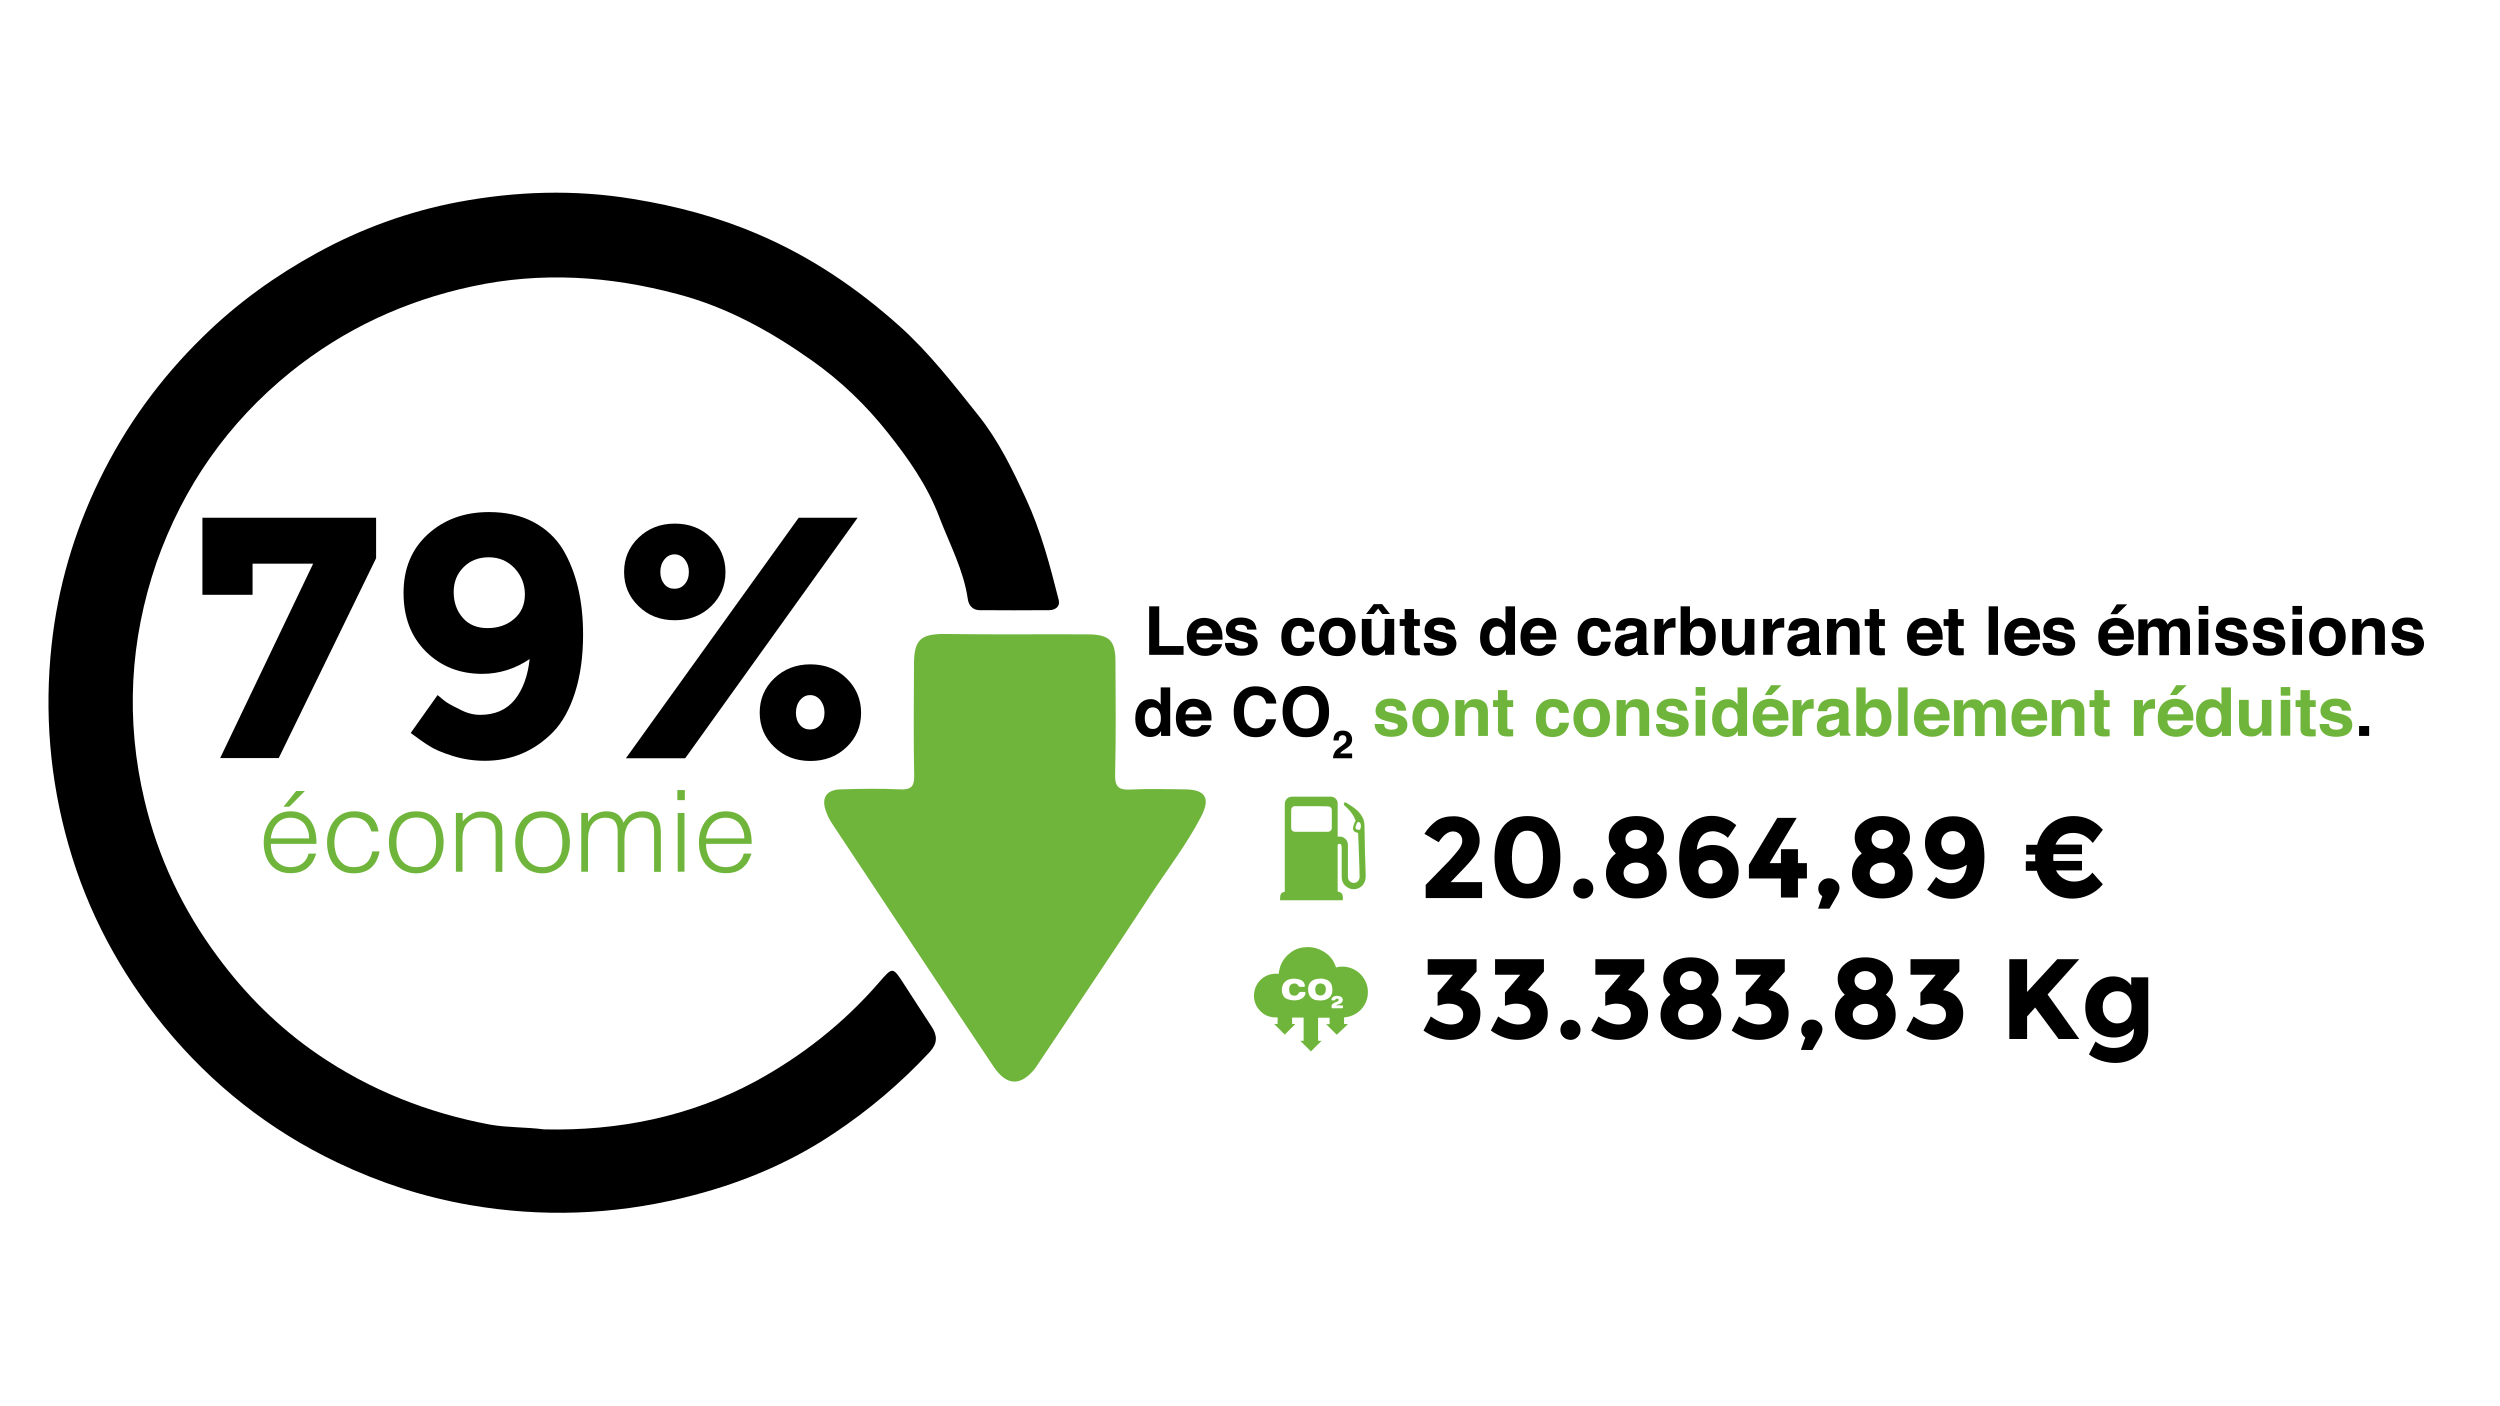 <?xml version="1.0" encoding="utf-8"?>
<!-- Generator: Adobe Illustrator 24.0.0, SVG Export Plug-In . SVG Version: 6.00 Build 0)  -->
<svg version="1.1" id="Livello_1" xmlns="http://www.w3.org/2000/svg" xmlns:xlink="http://www.w3.org/1999/xlink" x="0px" y="0px"
	 viewBox="0 0 1366 768" style="enable-background:new 0 0 1366 768;" xml:space="preserve">
<style type="text/css">
	.st0{fill:#6FB53B;}
	.st1{enable-background:new    ;}
</style>
<g>
	<path class="st0" d="M730,528.6c8.2-2.1,16.2,3.5,17.3,11.6c1.1,8.3-5,15.2-12.9,15.7c0,1.2,0,2.3,0,3.6c0.6,0,1.3,0,1.9,0
		c0,0.1,0.1,0.1,0.1,0.2c-2,1.9-3.9,3.8-6,5.7c-1.9-1.9-3.8-3.8-5.8-5.8c0.6,0,1.2,0,1.9,0c0-1.2,0-2.3,0-3.5c-2.1,0-4.2,0-6.3,0
		c0,4.2,0,8.4,0,12.6c0.6,0,1.3,0,1.9,0c-1.9,1.9-3.9,3.8-5.8,5.8c-1.8-1.8-3.8-3.8-5.8-5.8c0.6,0,1.2,0,1.8,0c0-4.2,0-8.5,0-12.7
		c-2.1,0-4.2,0-6.3,0c0,1.2,0,2.3,0,3.5c0.6,0,1.3,0,1.8,0c-1.9,1.9-3.8,3.8-5.8,5.8c-1.8-1.8-3.8-3.8-5.8-5.8c0.6,0,1.2,0,1.9,0
		c0-1.2,0-2.4,0-3.6c-3.8,0.2-7.2-0.9-9.7-3.7c-2.6-2.8-3.6-6.2-3.1-9.9c0.8-6,6.3-11,13.4-10.2c0.4-4.3,2.2-8.1,5.6-10.9
		c2.4-2.1,5.1-3.3,8.4-3.6c3.8-0.4,7.4,0.4,10.6,2.4C726.7,522,728.8,524.9,730,528.6z M721.3,546.7
		C721.3,546.6,721.3,546.6,721.3,546.7c0.4-0.1,0.8-0.1,1.3-0.1c1.5-0.2,2.8-0.6,3.9-1.7c1.5-1.5,1.7-3.4,1.4-5.5s-1.4-3.5-3.4-4.2
		c-0.8-0.3-1.8-0.5-2.6-0.5c-1.1,0-2.2,0.1-3.3,0.4c-2.8,0.8-4.2,3.3-3.8,6.5c0.3,2.6,1.7,4.2,4.2,4.9
		C719.7,546.5,720.5,546.5,721.3,546.7z M707.5,546.6c0.2,0,0.6,0,1-0.1c1.3-0.1,2.5-0.6,3.5-1.4c0.7-0.6,1.2-1.4,1.3-2.3
		c0.1-0.6-0.1-0.8-0.8-0.8c-0.5,0-1,0-1.6,0c-0.6-0.1-1.1,0.2-1.4,0.8c-0.6,1.1-1.6,1.4-2.7,1.2c-1.1-0.1-1.9-0.7-2.2-1.8
		c-0.2-0.7-0.2-1.5-0.2-2.2c0.1-1.3,0.8-2.3,2-2.5c1.6-0.4,2.5,0.1,3.1,1.2c0.1,0.3,0.5,0.5,0.8,0.5c0.7,0.1,1.4,0,2.1,0
		c0.4,0,0.7-0.3,0.6-0.6c-0.1-0.5-0.2-1.1-0.5-1.6c-0.6-1-1.5-1.5-2.5-1.8c-1.3-0.4-2.6-0.5-3.9-0.4c-3.3,0.3-5.5,2.3-5.7,5.8
		c-0.1,1.9,0.5,3.7,2.1,4.9C704.2,546.3,705.7,546.6,707.5,546.6z M730,549.3L730,549.3c0.2-0.2,0.4-0.3,0.6-0.3
		c0.6-0.2,1.2-0.4,1.8-0.7c0.8-0.4,1.3-1,1.3-2c-0.1-1-0.6-1.6-1.5-1.9c-1.1-0.4-2.3-0.4-3.4,0.1c-0.6,0.2-1,0.6-1.2,1.3
		c-0.2,0.6-0.1,0.8,0.6,0.8c0.2,0,0.3,0,0.5,0c0.4,0.1,0.8-0.1,1-0.5s0.6-0.5,1.1-0.4c0.4,0,0.7,0.2,0.7,0.6c0,0.2-0.2,0.5-0.4,0.7
		s-0.6,0.3-0.8,0.4c-0.5,0.2-1,0.4-1.5,0.7c-1.1,0.6-1.4,1.3-1.2,2.4c0,0.3,0.2,0.4,0.5,0.4c1.8,0,3.5,0,5.2,0
		c0.3,0,0.5-0.1,0.5-0.4c0-0.2,0-0.3,0-0.5c0.1-0.5-0.1-0.7-0.6-0.6C732,549.3,731,549.3,730,549.3z"/>
	<path class="st0" d="M724.4,540.6c0,0.2,0,0.4,0,0.6c-0.2,2.1-2.1,3.3-4.1,2.5c-0.8-0.3-1.3-0.9-1.5-1.6c-0.1-0.7-0.2-1.5-0.1-2.2
		c0.3-2,1.8-2.9,3.8-2.4c1.1,0.3,1.8,1.2,2,2.6C724.4,540.2,724.4,540.4,724.4,540.6L724.4,540.6z"/>
</g>
<path class="st0" d="M743.6,451.5c0-0.8-0.1-1.3-0.4-1.8c-0.3-0.4-0.6-0.6-1.1-0.5c-0.4,0.1-0.7,0.4-0.8,0.8
	c-0.2,0.6-0.4,1.2-0.6,1.8c-0.2,0.7,0.1,1.2,0.7,1.4c0.2,0.1,0.4,0.1,0.7,0.2c0.6,0.2,1.2-0.1,1.3-0.8
	C743.5,452.2,743.6,451.7,743.6,451.5 M716.5,440.5c-2.9,0-6,0-8.9,0c-1.3,0-2.1,0.9-2.1,2.2c0,3.1,0,6.4,0,9.5
	c0,1.5,0.9,2.3,2.3,2.3c3.7,0,7.4,0,11.1,0c2.2,0,4.4,0,6.7,0c1.1,0,2.1-0.9,2.1-2c0-3.3,0-6.6,0-9.8c0-1.3-0.9-2.1-2.1-2.1
	C722.5,440.5,719.4,440.5,716.5,440.5 M731,487.2c0.2,0,0.4,0.1,0.6,0.1c1.1,0.2,2,1.1,2.1,2.3c0.1,0.8,0,1.5,0,2.3h-34.3
	c0.1-0.9,0-1.8,0.2-2.7c0.2-1,0.9-1.6,1.9-1.8c0.1,0,0.3-0.1,0.5-0.1v-1.8c0-4.3,0-8.7,0-12.9c0-7.1,0-14,0-21.1c0-4,0-8.1,0-12.2
	c0-2.3,1.7-4,4-4c3.7,0,7.5,0,11.2,0c3.3,0,6.8,0,10.1,0c1.9,0,3.6,1.7,3.6,3.6c0,1.3,0,2.6,0,4c0,2.7,0,5.5,0,8.2
	c0,1.8,0,3.6,0,5.5c0,0.1,0,0.3,0,0.5c0.2,0,0.4,0,0.5,0c1.1,0,2.1,0.1,3,0.7c1.4,0.9,2,2.2,2.1,3.8c0,3.3,0,6.8,0,10.1
	c0,2.4,0,4.7,0,7.2c0,1.3,0.4,2.4,1.6,3.1c2.1,1.2,4.7-0.2,4.8-2.8c0-1.4-0.1-2.8-0.1-4.2c-0.1-3-0.2-6.1-0.3-9.1
	c-0.1-3.3-0.3-6.8-0.4-10.1c0-0.7,0-0.7-0.7-0.9c-0.1,0-0.3-0.1-0.4-0.1c-1.4-0.4-2-1.5-1.6-3c0.2-0.7,0.4-1.5,0.7-2.2
	c0.1-0.3,0.2-0.5,0.4-0.7s0.2-0.4,0.1-0.7c-0.8-2.4-2.3-4.4-4-6.2c-0.6-0.6-1.3-1.2-1.9-1.8c-0.5-0.5-0.6-1-0.2-1.5
	c0.3-0.4,0.6-0.4,0.9-0.2c2.3,1.4,4.6,2.8,6.6,4.7c1.9,2,3.3,4.2,3.5,7.1c0.1,1.3,0.1,2.5,0.1,3.8c0.1,3.6,0.1,7.3,0.2,10.9
	c0.1,4.1,0.3,8.3,0.4,12.4c0,1.1,0.1,2.2-0.2,3.3c-0.9,4.5-6.2,6.7-10,4c-2-1.3-2.9-3.3-2.9-5.7c0-5.3,0-10.8,0-16.1
	c0-0.4-0.1-0.7-0.2-1.1c-0.1-0.4-0.4-0.6-0.8-0.7c-0.4-0.1-0.8,0-1.1,0.4c-0.1,0.1-0.1,0.3-0.1,0.4c0,2.7,0,5.6,0,8.3
	c0,2.6,0,5.2,0,7.9c0,3,0,6.1,0,9.1C731,487,731,487.1,731,487.2"/>
<path d="M297.3,617.1c40.7,0.9,79.5-6.9,115.4-26.2c25.7-14,48.5-32,67.8-54.3c7.3-8.4,7.3-8.4,13.5,1.2c5,7.7,9.9,15.4,15,23.1
	c3.3,5,3.3,9.3-1,13.9c-15.7,16.9-33.3,31.8-52.4,44.5c-25.2,16.9-53.3,28.3-82.8,35.3c-38.3,9.2-76.7,10.6-115.7,3.9
	c-25.3-4.3-49.4-12.2-72.6-23.2c-37.2-17.7-68.8-42.7-94.8-74.4c-23.9-29.3-41.7-62.2-52.2-99c-10.3-36-13.3-72.6-9.3-109.5
	c3.4-31.4,12.2-61.5,26.1-90.1c14.3-29.4,33.1-55.3,56.4-78.1c18.7-18.4,39.7-33.5,62.5-46c24.2-13.3,50.2-22.7,77.1-27.8
	c31.5-5.9,63.3-7,95.5-1.7c24,3.9,47,10,69.1,19.6c28.4,12.2,53.6,29.3,76.6,49.9c16.2,14.5,29.5,31.8,43.1,48.8
	c11.1,13.9,18.7,29.7,25.9,45.3c8.2,17.6,13.2,36.6,18,55.6c0.9,3.6-2,5.5-5.3,5.5c-12.6,0.1-25.3,0.1-37.9,0c-3.8,0-6-2.6-6.5-6.1
	c-2.3-15.9-9.9-29.9-15.5-44.6c-6.6-17.4-16.9-32-28-46c-11.9-15.1-25.9-28.6-41.8-39.8c-22.5-15.9-46.3-29.1-73.3-36.2
	c-37.1-9.9-74.4-12.4-112.3-4.2c-36.7,7.9-69.7,23.2-99,46.7c-34.4,27.8-58.7,62.6-73.4,104.2c-14.6,42.6-17,86-6.5,130.1
	c7.4,31.1,20.7,59.3,39.9,85.2c15.4,20.9,33.5,38.8,54.6,53.3c28.6,19.6,60.2,32.1,94.3,38.5C277.6,616.2,287.5,615.8,297.3,617.1z"
	/>
<path class="st0" d="M555.2,346.6c12.9,0,25.8-0.1,38.8,0c12.3,0.1,15.5,3.2,15.5,15.3c0.1,20.4,0.3,40.7-0.2,61.1
	c-0.2,7.2,2.1,8.8,8.8,8.4c9.7-0.5,19.4-0.2,29.1-0.1c11.4,0.1,14.4,4.6,9.1,14.9c-7.9,15.2-18.4,28.8-27.8,43.1
	c-19.9,30.5-40.4,60.7-60.6,91c-1,1.4-1.8,2.9-2.9,4.2c-7.7,9.1-15.1,8.7-22.1-1.7c-16.1-24-32.2-48.2-48.2-72.4
	c-13.1-19.8-26.3-39.7-39.4-59.4c-1.5-2.2-2.9-4.6-3.8-7.2c-3-7.7-0.2-12.3,8-12.5c10.7-0.3,21.4-0.5,32,0c6.1,0.3,8.2-1.3,8-7.7
	c-0.4-20.1-0.2-40.2-0.1-60.3c0-13.5,3.3-16.9,16.6-16.9C529,346.6,542.1,346.6,555.2,346.6z"/>
<g class="st1">
	<path d="M110.6,325v-42.1h94.9V305l-53.2,109.2h-32L171.1,308H138v17H110.6z"/>
	<path d="M262.3,390.6c8.1,0,14.4-2.7,18.9-8.2c4.4-5.5,7.2-12.9,8.2-22.3c-8,5.4-16.7,8.1-25.9,8.1c-12.3,0-22.5-4-30.7-12.1
		s-12.3-18.8-12.3-32.1c0-13.3,4.4-24,13.3-32.1s20-12.1,33.4-12.1c9.3,0,17.3,1.8,24.2,5.4c6.8,3.6,12.2,8.6,16.1,14.9
		c7.4,12.4,11.1,28,11.1,46.6c0,12-1.5,22.6-4.4,31.7s-6.9,16.3-11.9,21.5c-10.3,10.5-22.7,15.8-37.4,15.8c-6.1,0-12-0.9-17.7-2.7
		s-9.9-3.6-12.8-5.5c-2.9-1.8-6.2-4.2-10-7l14.7-20.7c0.9,0.8,2,1.7,3.5,2.9c1.4,1.2,4.2,2.8,8.4,4.8
		C254.8,389.6,258.7,390.6,262.3,390.6z M266.4,343.2c5.8,0,10.7-1.7,14.6-5.1s5.8-7.8,5.8-13.3s-1.9-10.3-5.6-14.3
		c-3.8-4-8.5-6-14.1-6s-10.2,1.8-13.8,5.4c-3.6,3.6-5.4,8.1-5.4,13.6s1.6,10.2,4.9,14C256,341.3,260.6,343.2,266.4,343.2z"/>
	<path d="M396.4,312.6c0,7.4-2.6,13.6-7.9,18.7s-11.9,7.6-19.8,7.6c-8,0-14.6-2.6-19.8-7.7c-5.3-5.1-7.9-11.4-7.9-18.7
		s2.6-13.6,7.9-18.7s11.9-7.7,19.8-7.7c8,0,14.6,2.6,19.8,7.7C393.7,298.9,396.4,305.2,396.4,312.6z M468.6,282.9l-94.2,131.4H342
		l94.4-131.4H468.6z M363,319.2c1.4,1.7,3.3,2.5,5.5,2.5c2.3,0,4.1-0.8,5.6-2.5s2.3-3.9,2.3-6.7c0-2.8-0.8-5-2.3-6.9
		c-1.5-1.8-3.4-2.7-5.5-2.7c-2.2,0-4,0.9-5.5,2.7c-1.5,1.8-2.3,4.1-2.3,6.9C360.8,315.3,361.6,317.5,363,319.2z M470.5,389.5
		c0,7.4-2.6,13.6-7.9,18.7s-11.9,7.6-19.8,7.6c-8,0-14.6-2.6-19.8-7.7c-5.3-5.1-7.9-11.4-7.9-18.7s2.6-13.6,7.9-18.7
		s11.9-7.7,19.8-7.7c8,0,14.6,2.6,19.8,7.7S470.5,382.1,470.5,389.5z M437.1,396.1c1.4,1.7,3.3,2.5,5.5,2.5s4.1-0.8,5.6-2.5
		s2.3-3.9,2.3-6.7c0-2.8-0.8-5-2.3-6.9c-1.5-1.8-3.4-2.7-5.5-2.7c-2.2,0-4,0.9-5.5,2.7c-1.5,1.8-2.3,4.1-2.3,6.9
		C434.9,392.2,435.6,394.4,437.1,396.1z"/>
</g>
<g class="st1">
	<path d="M797.3,463.9c1.1-1.6,1.7-3.1,1.7-4.5c0-1.5-0.5-2.7-1.4-3.6c-1-1-2.2-1.5-3.7-1.5c-2.7,0-5.3,2-7.8,5.9l-7.8-4.6
		c2-3.2,4.3-5.5,6.7-7.2c2.4-1.6,5.5-2.4,9.3-2.4s7.1,1.2,9.9,3.6c2.8,2.4,4.3,5.6,4.3,9.8c0,2.2-0.6,4.4-1.7,6.5
		c-1.1,2.1-3.3,4.7-6.3,7.9l-7.9,8.2h17.2v8.7H779v-7.2l12.8-13.1C794.4,467.5,796.2,465.4,797.3,463.9z"/>
	<path d="M834.6,490.9c-6,0-10.5-2-13.5-6.1s-4.5-9.6-4.5-16.4s1.5-12.3,4.5-16.4s7.5-6.1,13.5-6.1s10.5,2,13.5,6.1
		s4.5,9.6,4.5,16.4s-1.5,12.3-4.5,16.4S840.6,490.9,834.6,490.9z M828.2,457.9c-1.4,2.7-2.1,6.2-2.1,10.5c0,4.4,0.7,7.9,2.1,10.5
		c1.4,2.7,3.5,4,6.4,4s5-1.3,6.4-4s2.1-6.2,2.1-10.5c0-4.4-0.7-7.9-2.1-10.5c-1.4-2.7-3.5-4-6.4-4S829.6,455.3,828.2,457.9z"/>
	<path d="M861.2,489.4c-1.1-1.1-1.6-2.4-1.6-3.9s0.5-2.8,1.6-3.9s2.4-1.6,3.9-1.6s2.8,0.5,3.9,1.6c1.1,1.1,1.6,2.4,1.6,3.9
		s-0.5,2.8-1.6,3.9s-2.4,1.6-3.9,1.6S862.3,490.4,861.2,489.4z"/>
	<path d="M883.3,449.3c2.9-2.3,6.5-3.4,10.8-3.4s7.9,1.1,10.8,3.4c2.9,2.3,4.3,5.1,4.3,8.4s-1.3,6.2-3.9,8.6c3.6,2.8,5.4,6.4,5.4,11
		c0,3.8-1.5,7-4.6,9.7c-3.1,2.6-7.1,3.9-12,3.9s-9-1.3-12-3.9c-3.1-2.6-4.6-5.8-4.6-9.7c0-4.5,1.8-8.2,5.4-11
		c-2.6-2.5-3.9-5.3-3.9-8.7S880.4,451.6,883.3,449.3z M889.3,481.4c1.5,1,3,1.5,4.7,1.5s3.3-0.5,4.7-1.5c1.5-1,2.2-2.4,2.2-4.3
		s-0.7-3.3-2.1-4.3c-1.4-1-3-1.5-4.8-1.5s-3.4,0.5-4.8,1.5c-1.4,1-2.1,2.4-2.1,4.3C887.2,479,887.9,480.4,889.3,481.4z M889.9,462.3
		c1.2,1,2.6,1.5,4.1,1.5s3-0.5,4.1-1.5c1.2-1,1.8-2.2,1.8-3.7s-0.6-2.7-1.7-3.7c-1.2-1-2.6-1.5-4.2-1.5s-3,0.5-4.2,1.5
		s-1.7,2.2-1.7,3.7C888.2,460.1,888.7,461.3,889.9,462.3z"/>
	<path d="M936.1,454.2c-2.7,0-4.8,0.9-6.3,2.7s-2.4,4.3-2.7,7.4c2.7-1.7,5.6-2.6,8.6-2.6c4.1,0,7.5,1.3,10.2,4s4.1,6.2,4.1,10.6
		s-1.5,8-4.4,10.6s-6.6,4-11.1,4c-3.1,0-5.7-0.6-8-1.8c-2.3-1.2-4-2.8-5.3-5c-2.5-4.1-3.7-9.3-3.7-15.5c0-4,0.5-7.5,1.5-10.5
		s2.3-5.4,4-7.1c3.3-3.5,7.4-5.2,12.3-5.2c2,0,4,0.3,5.8,0.9s3.3,1.2,4.3,1.8c1,0.6,2.1,1.4,3.3,2.4l-4.6,6.9
		c-0.2-0.2-0.6-0.6-1.1-1s-1.4-1-2.8-1.6C938.8,454.6,937.5,454.2,936.1,454.2z M934.9,469.9c-1.9,0-3.6,0.6-4.9,1.7s-2,2.6-2,4.5
		c0,1.8,0.6,3.4,1.9,4.7s2.8,2,4.7,2s3.4-0.6,4.7-1.7c1.2-1.2,1.9-2.7,1.9-4.5s-0.6-3.4-1.7-4.7
		C938.3,470.6,936.8,469.9,934.9,469.9z"/>
	<path d="M973.1,471.6V464h9.3v7.6h4.9v8.4h-4.9v10.4h-9.3V480h-17.5v-7.4l15.5-25.7h10.6l-14.8,24.7H973.1z"/>
	<path d="M995.7,489.7c-1.5-1-2.2-2.4-2.2-4.1s0.6-3,1.7-4.1c1.1-1.1,2.5-1.6,4.1-1.6s2.9,0.5,4.1,1.6c1.1,1,1.7,2.3,1.7,3.6
		c0,1.4-0.6,3.1-1.8,5l-3.7,6.4h-6.2L995.7,489.7z"/>
	<path d="M1017.7,449.3c2.9-2.3,6.5-3.4,10.8-3.4s7.9,1.1,10.8,3.4s4.3,5.1,4.3,8.4s-1.3,6.2-3.9,8.6c3.6,2.8,5.4,6.4,5.4,11
		c0,3.8-1.5,7-4.6,9.7c-3.1,2.6-7.1,3.9-12,3.9s-9-1.3-12-3.9c-3.1-2.6-4.6-5.8-4.6-9.7c0-4.5,1.8-8.2,5.4-11
		c-2.6-2.5-3.9-5.3-3.9-8.7S1014.8,451.6,1017.7,449.3z M1023.8,481.4c1.5,1,3,1.5,4.7,1.5s3.3-0.5,4.7-1.5c1.5-1,2.2-2.4,2.2-4.3
		s-0.7-3.3-2.1-4.3s-3-1.5-4.8-1.5s-3.4,0.5-4.8,1.5c-1.4,1-2.1,2.4-2.1,4.3C1021.6,479,1022.3,480.4,1023.8,481.4z M1024.4,462.3
		c1.2,1,2.6,1.5,4.1,1.5s3-0.5,4.1-1.5c1.2-1,1.8-2.2,1.8-3.7s-0.6-2.7-1.7-3.7c-1.2-1-2.6-1.5-4.2-1.5s-3,0.5-4.2,1.5
		c-1.2,1-1.7,2.2-1.7,3.7C1022.6,460.1,1023.2,461.3,1024.4,462.3z"/>
	<path d="M1065.7,482.6c2.7,0,4.8-0.9,6.3-2.7s2.4-4.3,2.7-7.4c-2.7,1.8-5.5,2.7-8.6,2.7c-4.1,0-7.5-1.3-10.2-4s-4.1-6.2-4.1-10.6
		s1.5-7.9,4.4-10.6s6.6-4,11.1-4c3.1,0,5.7,0.6,8,1.8c2.3,1.2,4,2.8,5.3,5c2.5,4.1,3.7,9.3,3.7,15.5c0,4-0.5,7.5-1.5,10.5
		s-2.3,5.4-4,7.1c-3.4,3.5-7.5,5.2-12.4,5.2c-2,0-4-0.3-5.9-0.9s-3.3-1.2-4.2-1.8c-1-0.6-2.1-1.4-3.3-2.3l4.9-6.9
		c0.3,0.2,0.7,0.6,1.2,1s1.4,0.9,2.8,1.6C1063.2,482.3,1064.5,482.6,1065.7,482.6z M1067,466.9c1.9,0,3.5-0.6,4.8-1.7
		s1.9-2.6,1.9-4.4s-0.6-3.4-1.9-4.7c-1.2-1.3-2.8-2-4.7-2c-1.9,0-3.4,0.6-4.6,1.8c-1.2,1.2-1.8,2.7-1.8,4.5s0.5,3.4,1.6,4.6
		C1063.6,466.3,1065.1,466.9,1067,466.9z"/>
	<path d="M1107.1,466.8v-5.2h6c1.2-4.7,3.6-8.5,7.1-11.4c3.5-2.8,7.8-4.3,12.8-4.3c6.2,0,11.6,2.5,16,7.5l-5.5,7.2
		c-3-3.7-6.6-5.5-10.7-5.5c-4.7,0-7.9,2.1-9.7,6.4h14.5v5.2H1122c0,0.4-0.1,1-0.1,1.9c0,0.8,0,1.4,0.1,1.8h15.6v5.2h-14.2
		c1,2,2.4,3.5,4.1,4.5s3.6,1.6,5.7,1.6c4.1,0,7.5-1.6,10.1-4.9l5.7,6.4c-2.2,2.6-4.8,4.6-7.8,5.9c-2.9,1.3-5.8,1.9-8.8,1.9
		c-4.7,0-8.8-1.4-12.3-4.1c-3.5-2.8-5.9-6.5-7.2-11.1h-6v-5.2h5.2c0-0.4-0.1-1-0.1-1.8s0-1.5,0.1-1.9h-5L1107.1,466.8L1107.1,466.8z
		"/>
</g>
<g class="st1">
	<path d="M780.1,532.4v-8.3h26.7v6.7l-8.9,10.2c3.5,0.6,6.2,2,8.1,4.4c1.9,2.3,2.9,5.1,2.9,8.1c0,4.6-1.5,8.2-4.6,10.8
		s-7.1,3.9-11.9,3.9c-4.8,0-9.7-1.7-14.6-5.1l4-7.7c4.1,2.9,7.8,4.4,11,4.4c2,0,3.6-0.5,4.8-1.4c1.3-1,1.9-2.3,1.9-4.1
		s-0.7-3.2-2.2-4.3s-3.5-1.6-6-1.6c-1.4,0-3.3,0.4-5.8,1.2v-7.2l8.4-9.8h-13.8L780.1,532.4L780.1,532.4z"/>
	<path d="M816.9,532.4v-8.3h26.7v6.7l-8.9,10.2c3.5,0.6,6.2,2,8.1,4.4c1.9,2.3,2.9,5.1,2.9,8.1c0,4.6-1.5,8.2-4.6,10.8
		s-7.1,3.9-11.9,3.9c-4.8,0-9.7-1.7-14.6-5.1l4-7.7c4.1,2.9,7.8,4.4,11,4.4c2,0,3.6-0.5,4.8-1.4c1.3-1,1.9-2.3,1.9-4.1
		s-0.7-3.2-2.2-4.3s-3.5-1.6-6-1.6c-1.4,0-3.3,0.4-5.8,1.2v-7.2l8.4-9.8h-13.8L816.9,532.4L816.9,532.4z"/>
	<path d="M854.2,566.6c-1.1-1.1-1.6-2.4-1.6-3.9s0.5-2.8,1.6-3.9s2.4-1.6,3.9-1.6s2.8,0.5,3.9,1.6s1.6,2.4,1.6,3.9s-0.5,2.8-1.6,3.9
		s-2.4,1.6-3.9,1.6C856.5,568.1,855.2,567.6,854.2,566.6z"/>
	<path d="M871.7,532.4v-8.3h26.7v6.7l-8.9,10.2c3.5,0.6,6.2,2,8.1,4.4c1.9,2.3,2.9,5.1,2.9,8.1c0,4.6-1.5,8.2-4.6,10.8
		s-7.1,3.9-11.9,3.9c-4.8,0-9.7-1.7-14.6-5.1l4-7.7c4.1,2.9,7.8,4.4,11,4.4c2,0,3.6-0.5,4.8-1.4c1.3-1,1.9-2.3,1.9-4.1
		s-0.7-3.2-2.2-4.3s-3.5-1.6-6-1.6c-1.4,0-3.3,0.4-5.8,1.2v-7.2l8.4-9.8h-13.8L871.7,532.4L871.7,532.4z"/>
	<path d="M913.1,526.5c2.9-2.3,6.5-3.4,10.8-3.4s7.9,1.1,10.8,3.4c2.9,2.3,4.3,5.1,4.3,8.4s-1.3,6.2-3.9,8.6c3.6,2.8,5.4,6.4,5.4,11
		c0,3.8-1.5,7-4.6,9.7c-3.1,2.6-7.1,3.9-12,3.9s-9-1.3-12-3.9c-3.1-2.6-4.6-5.8-4.6-9.7c0-4.5,1.8-8.2,5.4-11
		c-2.6-2.5-3.9-5.3-3.9-8.7S910.2,528.8,913.1,526.5z M919.1,558.6c1.5,1,3,1.5,4.7,1.5s3.3-0.5,4.7-1.5c1.5-1,2.2-2.4,2.2-4.3
		c0-1.9-0.7-3.3-2.1-4.3c-1.4-1-3-1.5-4.8-1.5s-3.4,0.5-4.8,1.5c-1.4,1-2.1,2.4-2.1,4.3C916.9,556.2,917.7,557.6,919.1,558.6z
		 M919.7,539.5c1.2,1,2.6,1.5,4.1,1.5s3-0.5,4.1-1.5s1.8-2.2,1.8-3.7s-0.6-2.7-1.7-3.7c-1.2-1-2.6-1.5-4.2-1.5c-1.6,0-3,0.5-4.2,1.5
		s-1.7,2.2-1.7,3.7C917.9,537.3,918.5,538.5,919.7,539.5z"/>
	<path d="M948.5,532.4v-8.3h26.7v6.7l-8.9,10.2c3.5,0.6,6.2,2,8.1,4.4c1.9,2.3,2.9,5.1,2.9,8.1c0,4.6-1.5,8.2-4.6,10.8
		s-7.1,3.9-11.9,3.9s-9.7-1.7-14.6-5.1l4-7.7c4.1,2.9,7.8,4.4,11,4.4c2,0,3.6-0.5,4.8-1.4c1.3-1,1.9-2.3,1.9-4.1s-0.7-3.2-2.2-4.3
		s-3.5-1.6-6-1.6c-1.4,0-3.3,0.4-5.8,1.2v-7.2l8.4-9.8h-13.8L948.5,532.4L948.5,532.4z"/>
	<path d="M986.4,566.9c-1.5-1-2.2-2.4-2.2-4.1c0-1.7,0.6-3,1.7-4.1c1.1-1.1,2.5-1.6,4.1-1.6s2.9,0.5,4.1,1.6c1.1,1,1.7,2.3,1.7,3.6
		c0,1.4-0.6,3.1-1.8,5l-3.7,6.4H984L986.4,566.9z"/>
	<path d="M1008.4,526.5c2.9-2.3,6.5-3.4,10.8-3.4s7.9,1.1,10.8,3.4c2.9,2.3,4.3,5.1,4.3,8.4s-1.3,6.2-3.9,8.6
		c3.6,2.8,5.4,6.4,5.4,11c0,3.8-1.5,7-4.6,9.7c-3.1,2.6-7.1,3.9-12,3.9s-9-1.3-12-3.9c-3.1-2.6-4.6-5.8-4.6-9.7
		c0-4.5,1.8-8.2,5.4-11c-2.6-2.5-3.9-5.3-3.9-8.7S1005.5,528.8,1008.4,526.5z M1014.5,558.6c1.5,1,3,1.5,4.7,1.5s3.3-0.5,4.7-1.5
		c1.5-1,2.2-2.4,2.2-4.3c0-1.9-0.7-3.3-2.1-4.3s-3-1.5-4.8-1.5s-3.4,0.5-4.8,1.5c-1.4,1-2.1,2.4-2.1,4.3
		C1012.3,556.2,1013,557.6,1014.5,558.6z M1015.1,539.5c1.2,1,2.6,1.5,4.1,1.5c1.6,0,3-0.5,4.1-1.5c1.2-1,1.8-2.2,1.8-3.7
		s-0.6-2.7-1.7-3.7c-1.2-1-2.6-1.5-4.2-1.5s-3,0.5-4.2,1.5s-1.7,2.2-1.7,3.7C1013.3,537.3,1013.9,538.5,1015.1,539.5z"/>
	<path d="M1043.9,532.4v-8.3h26.7v6.7l-8.9,10.2c3.5,0.6,6.2,2,8.1,4.4c1.9,2.3,2.9,5.1,2.9,8.1c0,4.6-1.5,8.2-4.6,10.8
		s-7.1,3.9-11.9,3.9s-9.7-1.7-14.6-5.1l4-7.7c4.1,2.9,7.8,4.4,11,4.4c2,0,3.6-0.5,4.8-1.4c1.3-1,1.9-2.3,1.9-4.1s-0.7-3.2-2.2-4.3
		s-3.5-1.6-6-1.6c-1.4,0-3.3,0.4-5.8,1.2v-7.2l8.4-9.8h-13.8V532.4z"/>
	<path d="M1097.9,524.1h9.7V542l16.5-17.9h12l-17.3,19.3c1.5,2.1,4.3,6,8.3,11.6c4,5.7,7,9.9,9,12.7h-11.3l-12.8-17.2l-4.4,4.9v12.3
		h-9.7L1097.9,524.1L1097.9,524.1z"/>
	<path d="M1166,562c-3,3.3-6.6,4.9-11,4.9s-8.1-1.5-11.1-4.5s-4.5-6.9-4.5-11.9s1.5-9,4.6-12.2s6.6-4.8,10.6-4.8s7.3,1.6,9.9,4.9
		V534h9.3v29.2c0,3-0.5,5.7-1.6,8c-1,2.3-2.4,4.2-4.2,5.5c-3.4,2.7-7.5,4.1-12.2,4.1c-2.5,0-5-0.4-7.6-1.2s-4.9-2-6.8-3.5l3.6-7
		c3.1,2.3,6.3,3.5,9.8,3.5c3.4,0,6.1-0.9,8.1-2.6C1165,568.4,1166,565.7,1166,562z M1164.7,550.2c0-2.7-0.7-4.8-2.2-6.3
		s-3.3-2.3-5.5-2.3s-4.1,0.8-5.7,2.3s-2.4,3.6-2.4,6.3s0.8,4.8,2.3,6.5c1.6,1.6,3.5,2.5,5.7,2.5s4.1-0.8,5.6-2.4
		C1164,555,1164.7,552.8,1164.7,550.2z"/>
</g>
<g>
	<path class="st0" d="M148,461.2c0,1.7,0.2,3.4,0.7,4.9c0.5,1.6,1.1,2.9,2,4c0.9,1.1,2,2,3.4,2.7c1.4,0.7,2.9,1,4.7,1
		c2.4,0,4.5-0.6,6.3-1.9c1.7-1.3,2.9-3.1,3.5-5.5h4.2c-0.5,1.5-1.1,2.9-1.8,4.2c-0.7,1.3-1.7,2.4-2.8,3.4s-2.4,1.7-4,2.3
		c-1.5,0.5-3.3,0.8-5.3,0.8c-2.6,0-4.8-0.4-6.6-1.3c-1.9-0.9-3.4-2.1-4.6-3.6c-1.2-1.5-2.1-3.3-2.7-5.3c-0.6-2-0.9-4.2-0.9-6.6
		s0.3-4.6,1-6.6c0.7-2.1,1.7-3.9,2.9-5.4c1.3-1.6,2.8-2.8,4.6-3.7c1.8-0.9,3.9-1.3,6.2-1.3c4.4,0,7.9,1.5,10.4,4.6
		c2.5,3,3.8,7.5,3.7,13.2H148z M168.9,458.1c0-1.6-0.2-3-0.7-4.4s-1.1-2.6-1.9-3.6c-0.8-1-1.9-1.8-3.2-2.4c-1.3-0.6-2.7-0.9-4.4-0.9
		c-1.7,0-3.1,0.3-4.4,0.9c-1.3,0.6-2.3,1.4-3.2,2.5c-0.9,1-1.6,2.2-2.1,3.6c-0.5,1.4-0.9,2.8-1.1,4.3H168.9z M154.9,440.8l6.9-8.6
		h4.8l-8.5,8.6H154.9z"/>
	<path class="st0" d="M202.9,454.3c-0.7-2.4-1.8-4.3-3.4-5.6c-1.6-1.3-3.7-2-6.1-2c-1.9,0-3.5,0.4-4.9,1.2s-2.5,1.8-3.3,3.1
		c-0.9,1.3-1.5,2.8-1.9,4.4c-0.4,1.6-0.6,3.3-0.6,4.9c0,1.7,0.2,3.3,0.6,5c0.4,1.6,1,3.1,1.9,4.3s2,2.3,3.3,3.1c1.4,0.8,3,1.1,5,1.1
		c2.8,0,5-0.8,6.7-2.3c1.7-1.5,2.7-3.6,3.2-6.3h4c-0.3,1.8-0.9,3.4-1.6,4.9c-0.7,1.5-1.7,2.7-2.8,3.8c-1.1,1.1-2.5,1.9-4.1,2.4
		c-1.6,0.6-3.4,0.9-5.4,0.9c-2.6,0-4.8-0.4-6.6-1.3c-1.9-0.9-3.4-2.1-4.6-3.6c-1.2-1.5-2.1-3.3-2.7-5.4c-0.6-2.1-0.9-4.3-0.9-6.6
		c0-2.2,0.3-4.4,1-6.4c0.6-2,1.6-3.9,2.8-5.4s2.8-2.8,4.6-3.8c1.8-0.9,4-1.4,6.4-1.4c3.7,0,6.7,0.9,9,2.7s3.7,4.5,4.3,8.3H202.9z"/>
	<path class="st0" d="M227.4,477.2c-2.1,0-4-0.4-5.8-1.1s-3.4-1.8-4.7-3.2c-1.3-1.4-2.4-3.2-3.2-5.3c-0.8-2.1-1.2-4.6-1.2-7.4
		c0-2.4,0.3-4.6,0.9-6.6s1.6-3.8,2.8-5.4c1.2-1.5,2.8-2.7,4.7-3.6c1.9-0.9,4-1.3,6.5-1.3c2.5,0,4.7,0.4,6.6,1.3
		c1.9,0.9,3.4,2.1,4.7,3.6c1.2,1.5,2.2,3.3,2.8,5.4c0.6,2.1,0.9,4.3,0.9,6.6c0,2.6-0.4,4.9-1.1,6.9c-0.7,2.1-1.7,3.8-3,5.3
		s-2.9,2.6-4.7,3.4C231.7,476.8,229.6,477.2,227.4,477.2z M238.3,460.3c0-1.9-0.2-3.7-0.6-5.3c-0.4-1.7-1.1-3.1-1.9-4.3
		c-0.9-1.2-2-2.2-3.3-2.9s-3-1.1-5-1.1c-1.9,0-3.6,0.4-5,1.1c-1.4,0.8-2.5,1.8-3.4,3c-0.9,1.3-1.5,2.7-1.9,4.3
		c-0.4,1.6-0.6,3.3-0.6,5.1c0,2,0.2,3.8,0.7,5.5c0.5,1.7,1.2,3.1,2.1,4.3c0.9,1.2,2,2.1,3.4,2.8c1.4,0.7,2.9,1,4.7,1
		c1.9,0,3.6-0.4,5-1.1c1.4-0.8,2.5-1.8,3.4-3.1s1.5-2.7,1.9-4.3C238.1,463.7,238.3,462,238.3,460.3z"/>
	<path class="st0" d="M252.8,476.3h-3.7v-32.1h3.7v4.5c1.5-1.6,3-2.9,4.6-3.8c1.6-1,3.5-1.5,5.7-1.5c2,0,3.8,0.3,5.5,1
		c1.7,0.7,3.1,1.9,4.3,3.6c0.8,1.2,1.2,2.3,1.4,3.6c0.1,1.2,0.2,2.5,0.2,3.8v21h-3.7v-21c0-2.9-0.6-5.1-1.9-6.5
		c-1.3-1.4-3.4-2.2-6.4-2.2c-1.2,0-2.2,0.2-3.2,0.5c-1,0.4-1.8,0.8-2.6,1.4c-0.8,0.6-1.4,1.2-2,2c-0.5,0.7-1,1.5-1.2,2.4
		c-0.4,1-0.6,2-0.7,3c-0.1,1-0.1,2-0.1,3.1V476.3z"/>
	<path class="st0" d="M296.4,477.2c-2.1,0-4-0.4-5.8-1.1s-3.4-1.8-4.7-3.2c-1.3-1.4-2.4-3.2-3.2-5.3c-0.8-2.1-1.2-4.6-1.2-7.4
		c0-2.4,0.3-4.6,0.9-6.6s1.6-3.8,2.8-5.4c1.2-1.5,2.8-2.7,4.7-3.6c1.9-0.9,4-1.3,6.5-1.3c2.5,0,4.7,0.4,6.6,1.3
		c1.9,0.9,3.4,2.1,4.7,3.6c1.2,1.5,2.2,3.3,2.8,5.4c0.6,2.1,0.9,4.3,0.9,6.6c0,2.6-0.4,4.9-1.1,6.9c-0.7,2.1-1.7,3.8-3,5.3
		s-2.9,2.6-4.7,3.4C300.6,476.8,298.6,477.2,296.4,477.2z M307.3,460.3c0-1.9-0.2-3.7-0.6-5.3c-0.4-1.7-1.1-3.1-1.9-4.3
		c-0.9-1.2-2-2.2-3.3-2.9s-3-1.1-5-1.1c-1.9,0-3.6,0.4-5,1.1c-1.4,0.8-2.5,1.8-3.4,3c-0.9,1.3-1.5,2.7-1.9,4.3
		c-0.4,1.6-0.6,3.3-0.6,5.1c0,2,0.2,3.8,0.7,5.5c0.5,1.7,1.2,3.1,2.1,4.3c0.9,1.2,2,2.1,3.4,2.8c1.4,0.7,2.9,1,4.7,1
		c1.9,0,3.6-0.4,5-1.1c1.4-0.8,2.5-1.8,3.4-3.1s1.5-2.7,1.9-4.3C307.1,463.7,307.3,462,307.3,460.3z"/>
	<path class="st0" d="M321.3,476.3h-3.7v-32.1h3.7v4.8h0.1c1-1.9,2.3-3.3,4.1-4.2c1.8-1,3.7-1.5,5.8-1.5c1.5,0,2.7,0.2,3.8,0.5
		c1,0.3,1.9,0.8,2.6,1.3c0.7,0.6,1.3,1.2,1.8,2c0.5,0.7,0.9,1.5,1.2,2.4c1.1-2.1,2.5-3.7,4.3-4.7c1.8-1,3.9-1.5,6.2-1.5
		c2.2,0,3.9,0.4,5.2,1.1c1.3,0.7,2.3,1.7,3,2.9c0.7,1.2,1.2,2.5,1.4,4.1c0.2,1.5,0.3,3.1,0.3,4.7v20.3h-3.7v-22.2
		c0-2.3-0.5-4.1-1.5-5.5c-1-1.3-2.8-2-5.4-2c-1.4,0-2.7,0.3-3.9,0.9c-1.3,0.6-2.4,1.5-3.3,2.8c-0.4,0.5-0.8,1.2-1,1.9
		c-0.3,0.7-0.5,1.5-0.7,2.3c-0.2,0.8-0.3,1.6-0.3,2.4c-0.1,0.8-0.1,1.5-0.1,2.2v17.3h-3.7v-22.2c0-2.3-0.5-4.1-1.5-5.5
		c-1-1.3-2.8-2-5.4-2c-1.4,0-2.7,0.3-3.9,0.9c-1.3,0.6-2.4,1.5-3.3,2.8c-0.4,0.5-0.8,1.2-1,1.9c-0.3,0.7-0.5,1.5-0.7,2.3
		c-0.2,0.8-0.3,1.6-0.3,2.4c-0.1,0.8-0.1,1.5-0.1,2.2V476.3z"/>
	<path class="st0" d="M370.1,437.2v-5.5h4.1v5.5H370.1z M370.3,476.3v-32.1h3.7v32.1H370.3z"/>
	<path class="st0" d="M385.8,461.2c0,1.7,0.2,3.4,0.7,4.9c0.5,1.6,1.1,2.9,2,4c0.9,1.1,2,2,3.4,2.7c1.4,0.7,2.9,1,4.7,1
		c2.4,0,4.5-0.6,6.3-1.9c1.7-1.3,2.9-3.1,3.5-5.5h4.2c-0.5,1.5-1.1,2.9-1.8,4.2c-0.7,1.3-1.7,2.4-2.8,3.4s-2.4,1.7-4,2.3
		c-1.5,0.5-3.3,0.8-5.3,0.8c-2.6,0-4.8-0.4-6.6-1.3c-1.9-0.9-3.4-2.1-4.6-3.6c-1.2-1.5-2.1-3.3-2.7-5.3c-0.6-2-0.9-4.2-0.9-6.6
		s0.3-4.6,1-6.6c0.7-2.1,1.7-3.9,2.9-5.4c1.3-1.6,2.8-2.8,4.6-3.7c1.8-0.9,3.9-1.3,6.2-1.3c4.4,0,7.9,1.5,10.4,4.6
		c2.5,3,3.8,7.5,3.7,13.2H385.8z M406.7,458.1c0-1.6-0.2-3-0.7-4.4s-1.1-2.6-1.9-3.6c-0.8-1-1.9-1.8-3.2-2.4
		c-1.3-0.6-2.7-0.9-4.4-0.9c-1.7,0-3.1,0.3-4.4,0.9c-1.3,0.6-2.3,1.4-3.2,2.5c-0.9,1-1.6,2.2-2.1,3.6c-0.5,1.4-0.9,2.8-1.1,4.3
		H406.7z"/>
</g>
<g>
	<path d="M627.9,331.3h5.5V353h13.3v4.8h-18.8V331.3z"/>
	<path d="M662.8,338.6c1.4,0.6,2.5,1.6,3.4,2.9c0.8,1.2,1.3,2.5,1.6,4.1c0.1,0.9,0.2,2.2,0.2,3.9h-14.3c0.1,2,0.8,3.3,2.1,4.1
		c0.8,0.5,1.7,0.7,2.8,0.7c1.2,0,2.1-0.3,2.8-0.9c0.4-0.3,0.8-0.8,1.1-1.4h5.2c-0.1,1.2-0.8,2.3-1.9,3.5c-1.8,1.9-4.2,2.9-7.4,2.9
		c-2.6,0-4.9-0.8-6.9-2.4c-2-1.6-3-4.2-3-7.9c0-3.4,0.9-6,2.7-7.8c1.8-1.8,4.1-2.7,7-2.7C659.9,337.7,661.4,338,662.8,338.6z
		 M655.1,343c-0.7,0.7-1.2,1.8-1.4,3h8.8c-0.1-1.4-0.5-2.4-1.4-3.1c-0.8-0.7-1.8-1.1-3-1.1C656.9,341.9,655.9,342.3,655.1,343z"/>
	<path d="M674.5,351.5c0.1,0.9,0.3,1.6,0.7,1.9c0.6,0.7,1.8,1,3.5,1c1,0,1.8-0.1,2.4-0.5c0.6-0.3,0.9-0.8,0.9-1.4
		c0-0.6-0.2-1-0.7-1.3c-0.5-0.3-2.3-0.8-5.4-1.5c-2.2-0.6-3.8-1.2-4.7-2.1c-0.9-0.8-1.4-2-1.4-3.5c0-1.8,0.7-3.4,2.1-4.7
		c1.4-1.3,3.4-2,6-2c2.5,0,4.5,0.5,6,1.5s2.4,2.7,2.7,5.1h-5.1c-0.1-0.7-0.3-1.2-0.6-1.6c-0.6-0.7-1.5-1-2.9-1
		c-1.1,0-1.9,0.2-2.4,0.5s-0.7,0.8-0.7,1.2c0,0.6,0.3,1,0.8,1.3c0.5,0.3,2.3,0.8,5.4,1.4c2,0.5,3.6,1.2,4.6,2.2c1,1,1.5,2.2,1.5,3.7
		c0,1.9-0.7,3.5-2.2,4.8c-1.4,1.2-3.7,1.8-6.7,1.8c-3.1,0-5.4-0.7-6.8-2c-1.5-1.3-2.2-3-2.2-5H674.5z"/>
	<path d="M713,345.2c-0.1-0.7-0.3-1.4-0.7-2c-0.6-0.8-1.5-1.2-2.7-1.2c-1.7,0-2.9,0.9-3.6,2.6c-0.3,0.9-0.5,2.1-0.5,3.6
		c0,1.4,0.2,2.6,0.5,3.5c0.6,1.6,1.8,2.4,3.5,2.4c1.2,0,2.1-0.3,2.6-1c0.5-0.6,0.8-1.5,0.9-2.5h5.2c-0.1,1.6-0.7,3-1.7,4.4
		c-1.6,2.2-4,3.4-7.2,3.4s-5.5-0.9-7-2.8c-1.5-1.9-2.2-4.3-2.2-7.3c0-3.4,0.8-6,2.5-7.9c1.6-1.9,3.9-2.8,6.8-2.8
		c2.5,0,4.5,0.6,6,1.7c1.6,1.1,2.5,3.1,2.8,5.9H713z"/>
	<path d="M738.2,355.4c-1.7,2-4.2,3.1-7.5,3.1s-5.9-1-7.5-3.1c-1.7-2-2.5-4.5-2.5-7.4c0-2.8,0.8-5.3,2.5-7.4
		c1.7-2.1,4.2-3.1,7.5-3.1s5.9,1,7.5,3.1c1.7,2.1,2.5,4.5,2.5,7.4C740.6,350.9,739.8,353.4,738.2,355.4z M734,352.6
		c0.8-1.1,1.2-2.6,1.2-4.5s-0.4-3.5-1.2-4.5c-0.8-1.1-2-1.6-3.5-1.6c-1.5,0-2.7,0.5-3.5,1.6s-1.2,2.6-1.2,4.5s0.4,3.5,1.2,4.5
		c0.8,1.1,2,1.6,3.5,1.6C732.1,354.2,733.2,353.6,734,352.6z"/>
	<path d="M749.4,338.2V350c0,1.1,0.1,2,0.4,2.5c0.5,1,1.4,1.5,2.7,1.5c1.7,0,2.9-0.7,3.6-2.1c0.3-0.8,0.5-1.8,0.5-3v-10.7h5.2v19.6
		h-5V355c0,0.1-0.2,0.2-0.4,0.5c-0.2,0.3-0.4,0.6-0.7,0.8c-0.8,0.7-1.6,1.2-2.3,1.5c-0.7,0.3-1.6,0.4-2.6,0.4c-2.9,0-4.8-1-5.9-3.1
		c-0.6-1.2-0.8-2.9-0.8-5.1v-11.8H749.4z M759.5,335.5h-4.2l-2.3-3l-2.4,3h-4.2l4.2-5.4h4.6L759.5,335.5z"/>
	<path d="M764.8,342v-3.7h2.7v-5.5h5.1v5.5h3.2v3.7h-3.2v10.4c0,0.8,0.1,1.3,0.3,1.5c0.2,0.2,0.8,0.3,1.9,0.3c0.2,0,0.3,0,0.5,0
		c0.2,0,0.3,0,0.5,0v3.8l-2.4,0.1c-2.4,0.1-4.1-0.3-5-1.3c-0.6-0.6-0.9-1.5-0.9-2.7V342H764.8z"/>
	<path d="M783.1,351.5c0.1,0.9,0.3,1.6,0.7,1.9c0.6,0.7,1.8,1,3.5,1c1,0,1.8-0.1,2.4-0.5c0.6-0.3,0.9-0.8,0.9-1.4
		c0-0.6-0.2-1-0.7-1.3c-0.5-0.3-2.3-0.8-5.4-1.5c-2.2-0.6-3.8-1.2-4.7-2.1c-0.9-0.8-1.4-2-1.4-3.5c0-1.8,0.7-3.4,2.1-4.7
		c1.4-1.3,3.4-2,6-2c2.5,0,4.5,0.5,6,1.5s2.4,2.7,2.7,5.1h-5.1c-0.1-0.7-0.3-1.2-0.6-1.6c-0.6-0.7-1.5-1-2.9-1
		c-1.1,0-1.9,0.2-2.4,0.5s-0.7,0.8-0.7,1.2c0,0.6,0.3,1,0.8,1.3c0.5,0.3,2.3,0.8,5.4,1.4c2,0.5,3.6,1.2,4.6,2.2c1,1,1.5,2.2,1.5,3.7
		c0,1.9-0.7,3.5-2.2,4.8c-1.5,1.2-3.7,1.8-6.7,1.8c-3.1,0-5.4-0.7-6.8-2c-1.5-1.3-2.2-3-2.2-5H783.1z"/>
	<path d="M820.3,338.5c0.9,0.5,1.7,1.2,2.3,2.2v-9.4h5.2v26.5h-5v-2.7c-0.7,1.2-1.6,2-2.5,2.5c-0.9,0.5-2.1,0.8-3.5,0.8
		c-2.3,0-4.2-0.9-5.8-2.8c-1.6-1.9-2.3-4.2-2.3-7.1c0-3.3,0.8-6,2.3-7.9c1.5-1.9,3.6-2.9,6.2-2.9C818.3,337.7,819.4,338,820.3,338.5
		z M821.5,352.5c0.8-1.1,1.1-2.5,1.1-4.2c0-2.4-0.6-4.1-1.8-5.1c-0.7-0.6-1.6-0.9-2.6-0.9c-1.5,0-2.6,0.6-3.3,1.7
		c-0.7,1.1-1.1,2.5-1.1,4.2c0,1.8,0.4,3.3,1.1,4.3c0.7,1.1,1.8,1.6,3.2,1.6S820.8,353.6,821.5,352.5z"/>
	<path d="M845.2,338.6c1.4,0.6,2.5,1.6,3.4,2.9c0.8,1.2,1.3,2.5,1.6,4.1c0.1,0.9,0.2,2.2,0.2,3.9H836c0.1,2,0.8,3.3,2.1,4.1
		c0.8,0.5,1.7,0.7,2.8,0.7c1.2,0,2.1-0.3,2.8-0.9c0.4-0.3,0.8-0.8,1.1-1.4h5.2c-0.1,1.2-0.8,2.3-1.9,3.5c-1.8,1.9-4.2,2.9-7.4,2.9
		c-2.6,0-4.9-0.8-6.9-2.4c-2-1.6-3-4.2-3-7.9c0-3.4,0.9-6,2.7-7.8c1.8-1.8,4.1-2.7,7-2.7C842.3,337.7,843.8,338,845.2,338.6z
		 M837.5,343c-0.7,0.7-1.2,1.8-1.4,3h8.8c-0.1-1.4-0.5-2.4-1.4-3.1c-0.8-0.7-1.8-1.1-3-1.1C839.3,341.9,838.2,342.3,837.5,343z"/>
	<path d="M874.9,345.2c-0.1-0.7-0.3-1.4-0.7-2c-0.6-0.8-1.5-1.2-2.7-1.2c-1.7,0-2.9,0.9-3.6,2.6c-0.3,0.9-0.5,2.1-0.5,3.6
		c0,1.4,0.2,2.6,0.5,3.5c0.6,1.6,1.8,2.4,3.5,2.4c1.2,0,2.1-0.3,2.6-1c0.5-0.6,0.8-1.5,0.9-2.5h5.2c-0.1,1.6-0.7,3-1.7,4.4
		c-1.6,2.2-4,3.4-7.2,3.4s-5.5-0.9-7-2.8c-1.5-1.9-2.2-4.3-2.2-7.3c0-3.4,0.8-6,2.5-7.9c1.6-1.9,3.9-2.8,6.8-2.8
		c2.5,0,4.5,0.6,6,1.7c1.6,1.1,2.5,3.1,2.8,5.9H874.9z"/>
	<path d="M891.4,345.9c1-0.1,1.6-0.3,2-0.4c0.7-0.3,1.1-0.8,1.1-1.5c0-0.8-0.3-1.4-0.8-1.7c-0.6-0.3-1.4-0.5-2.5-0.5
		c-1.2,0-2.1,0.3-2.6,0.9c-0.4,0.4-0.6,1-0.7,1.8h-5c0.1-1.7,0.6-3.1,1.4-4.2c1.4-1.7,3.7-2.6,7-2.6c2.2,0,4.1,0.4,5.8,1.3
		c1.7,0.9,2.5,2.5,2.5,4.8v9c0,0.6,0,1.4,0,2.3c0,0.7,0.1,1.1,0.3,1.4c0.2,0.2,0.4,0.4,0.8,0.6v0.8h-5.6c-0.2-0.4-0.3-0.8-0.3-1.1
		c-0.1-0.3-0.1-0.7-0.1-1.2c-0.7,0.8-1.5,1.4-2.5,2c-1.1,0.6-2.4,1-3.8,1c-1.8,0-3.3-0.5-4.4-1.5s-1.7-2.5-1.7-4.3
		c0-2.4,0.9-4.2,2.8-5.2c1-0.6,2.5-1,4.5-1.3L891.4,345.9z M894.6,348.3c-0.3,0.2-0.7,0.4-1,0.5c-0.3,0.1-0.8,0.2-1.4,0.4l-1.2,0.2
		c-1.1,0.2-1.9,0.4-2.4,0.7c-0.8,0.5-1.2,1.2-1.2,2.2c0,0.9,0.2,1.5,0.7,1.9c0.5,0.4,1.1,0.6,1.8,0.6c1.1,0,2.2-0.3,3.1-1
		c0.9-0.6,1.4-1.8,1.5-3.5V348.3z"/>
	<path d="M915.1,337.7c0.1,0,0.2,0,0.4,0v5.3c-0.3,0-0.6-0.1-0.9-0.1c-0.3,0-0.5,0-0.6,0c-2.1,0-3.5,0.7-4.2,2
		c-0.4,0.8-0.6,1.9-0.6,3.5v9.4h-5.2v-19.6h4.9v3.4c0.8-1.3,1.5-2.2,2.1-2.7c1-0.8,2.2-1.2,3.7-1.2
		C914.9,337.7,915,337.7,915.1,337.7z"/>
	<path d="M935.3,340.5c1.5,1.9,2.2,4.3,2.2,7.2c0,3-0.7,5.6-2.2,7.6c-1.4,2-3.5,3-6.1,3c-1.6,0-2.9-0.3-3.9-1
		c-0.6-0.4-1.2-1.1-1.9-2v2.5h-5.1v-26.5h5.1v9.4c0.7-0.9,1.4-1.6,2.2-2.1c0.9-0.6,2.1-0.9,3.6-0.9
		C931.8,337.8,933.8,338.7,935.3,340.5z M931,352.5c0.7-1.1,1.1-2.5,1.1-4.2c0-1.4-0.2-2.5-0.5-3.5c-0.7-1.7-2-2.6-3.8-2.6
		c-1.9,0-3.2,0.8-3.9,2.5c-0.4,0.9-0.5,2.1-0.5,3.5c0,1.7,0.4,3.1,1.1,4.2c0.8,1.1,1.9,1.7,3.4,1.7
		C929.2,354.1,930.2,353.6,931,352.5z"/>
	<path d="M946.2,338.2V350c0,1.1,0.1,2,0.4,2.5c0.5,1,1.4,1.5,2.7,1.5c1.7,0,2.9-0.7,3.6-2.1c0.3-0.8,0.5-1.8,0.5-3v-10.7h5.2v19.6
		h-5V355c0,0.1-0.2,0.2-0.4,0.5c-0.2,0.3-0.4,0.6-0.7,0.8c-0.8,0.7-1.6,1.2-2.3,1.5c-0.7,0.3-1.6,0.4-2.6,0.4c-2.9,0-4.8-1-5.9-3.1
		c-0.6-1.2-0.8-2.9-0.8-5.1v-11.8H946.2z"/>
	<path d="M974.5,337.7c0.1,0,0.2,0,0.4,0v5.3c-0.3,0-0.6-0.1-0.9-0.1c-0.3,0-0.5,0-0.6,0c-2.1,0-3.5,0.7-4.2,2
		c-0.4,0.8-0.6,1.9-0.6,3.5v9.4h-5.2v-19.6h4.9v3.4c0.8-1.3,1.5-2.2,2.1-2.7c1-0.8,2.2-1.2,3.7-1.2
		C974.3,337.7,974.4,337.7,974.5,337.7z"/>
	<path d="M985.7,345.9c1-0.1,1.6-0.3,2-0.4c0.7-0.3,1.1-0.8,1.1-1.5c0-0.8-0.3-1.4-0.8-1.7c-0.6-0.3-1.4-0.5-2.5-0.5
		c-1.2,0-2.1,0.3-2.6,0.9c-0.4,0.4-0.6,1-0.7,1.8h-5c0.1-1.7,0.6-3.1,1.4-4.2c1.4-1.7,3.7-2.6,7-2.6c2.2,0,4.1,0.4,5.8,1.3
		c1.7,0.9,2.5,2.5,2.5,4.8v9c0,0.6,0,1.4,0,2.3c0,0.7,0.1,1.1,0.3,1.4c0.2,0.2,0.4,0.4,0.8,0.6v0.8h-5.6c-0.2-0.4-0.3-0.8-0.3-1.1
		c-0.1-0.3-0.1-0.7-0.1-1.2c-0.7,0.8-1.5,1.4-2.5,2c-1.1,0.6-2.4,1-3.8,1c-1.8,0-3.3-0.5-4.4-1.5s-1.7-2.5-1.7-4.3
		c0-2.4,0.9-4.2,2.8-5.2c1-0.6,2.5-1,4.5-1.3L985.7,345.9z M988.8,348.3c-0.3,0.2-0.7,0.4-1,0.5c-0.3,0.1-0.8,0.2-1.4,0.4l-1.2,0.2
		c-1.1,0.2-1.9,0.4-2.4,0.7c-0.8,0.5-1.2,1.2-1.2,2.2c0,0.9,0.2,1.5,0.7,1.9c0.5,0.4,1.1,0.6,1.8,0.6c1.1,0,2.2-0.3,3.1-1
		c0.9-0.6,1.4-1.8,1.5-3.5V348.3z"/>
	<path d="M1014.2,339.3c1.3,1.1,1.9,2.8,1.9,5.3v13.2h-5.3v-11.9c0-1-0.1-1.8-0.4-2.4c-0.5-1-1.5-1.5-2.9-1.5
		c-1.7,0-2.9,0.7-3.6,2.2c-0.3,0.8-0.5,1.8-0.5,3v10.6h-5.1v-19.6h5v2.9c0.7-1,1.3-1.7,1.9-2.2c1.1-0.8,2.4-1.2,4-1.2
		C1011.3,337.7,1013,338.3,1014.2,339.3z"/>
	<path d="M1018.9,342v-3.7h2.7v-5.5h5.1v5.5h3.2v3.7h-3.2v10.4c0,0.8,0.1,1.3,0.3,1.5c0.2,0.2,0.8,0.3,1.9,0.3c0.2,0,0.3,0,0.5,0
		c0.2,0,0.3,0,0.5,0v3.8l-2.4,0.1c-2.4,0.1-4.1-0.3-5-1.3c-0.6-0.6-0.9-1.5-0.9-2.7V342H1018.9z"/>
	<path d="M1056.3,338.6c1.4,0.6,2.5,1.6,3.4,2.9c0.8,1.2,1.3,2.5,1.6,4.1c0.1,0.9,0.2,2.2,0.2,3.9h-14.3c0.1,2,0.8,3.3,2.1,4.1
		c0.8,0.5,1.7,0.7,2.8,0.7c1.2,0,2.1-0.3,2.8-0.9c0.4-0.3,0.8-0.8,1.1-1.4h5.2c-0.1,1.2-0.8,2.3-1.9,3.5c-1.8,1.9-4.2,2.9-7.4,2.9
		c-2.6,0-4.9-0.8-6.9-2.4c-2-1.6-3-4.2-3-7.9c0-3.4,0.9-6,2.7-7.8c1.8-1.8,4.1-2.7,7-2.7C1053.4,337.7,1054.9,338,1056.3,338.6z
		 M1048.6,343c-0.7,0.7-1.2,1.8-1.4,3h8.8c-0.1-1.4-0.5-2.4-1.4-3.1c-0.8-0.7-1.8-1.1-3-1.1C1050.3,341.9,1049.3,342.3,1048.6,343z"
		/>
	<path d="M1062,342v-3.7h2.7v-5.5h5.1v5.5h3.2v3.7h-3.2v10.4c0,0.8,0.1,1.3,0.3,1.5c0.2,0.2,0.8,0.3,1.9,0.3c0.2,0,0.3,0,0.5,0
		c0.2,0,0.3,0,0.5,0v3.8l-2.4,0.1c-2.4,0.1-4.1-0.3-5-1.3c-0.6-0.6-0.9-1.5-0.9-2.7V342H1062z"/>
	<path d="M1091.7,357.8h-5.1v-26.5h5.1V357.8z"/>
	<path d="M1109.5,338.6c1.4,0.6,2.5,1.6,3.4,2.9c0.8,1.2,1.3,2.5,1.6,4.1c0.1,0.9,0.2,2.2,0.2,3.9h-14.3c0.1,2,0.8,3.3,2.1,4.1
		c0.8,0.5,1.7,0.7,2.8,0.7c1.2,0,2.1-0.3,2.8-0.9c0.4-0.3,0.8-0.8,1.1-1.4h5.2c-0.1,1.2-0.8,2.3-1.9,3.5c-1.8,1.9-4.2,2.9-7.4,2.9
		c-2.6,0-4.9-0.8-6.9-2.4c-2-1.6-3-4.2-3-7.9c0-3.4,0.9-6,2.7-7.8c1.8-1.8,4.1-2.7,7-2.7C1106.6,337.7,1108.2,338,1109.5,338.6z
		 M1101.9,343c-0.7,0.7-1.2,1.8-1.4,3h8.8c-0.1-1.4-0.5-2.4-1.4-3.1c-0.8-0.7-1.8-1.1-3-1.1C1103.6,341.9,1102.6,342.3,1101.9,343z"
		/>
	<path d="M1121.2,351.5c0.1,0.9,0.3,1.6,0.7,1.9c0.6,0.7,1.8,1,3.5,1c1,0,1.8-0.1,2.4-0.5c0.6-0.3,0.9-0.8,0.9-1.4
		c0-0.6-0.2-1-0.7-1.3c-0.5-0.3-2.3-0.8-5.4-1.5c-2.2-0.6-3.8-1.2-4.7-2.1c-0.9-0.8-1.4-2-1.4-3.5c0-1.8,0.7-3.4,2.1-4.7
		c1.4-1.3,3.4-2,6-2c2.5,0,4.5,0.5,6,1.5s2.4,2.7,2.7,5.1h-5.1c-0.1-0.7-0.3-1.2-0.6-1.6c-0.6-0.7-1.5-1-2.9-1
		c-1.1,0-1.9,0.2-2.4,0.5s-0.7,0.8-0.7,1.2c0,0.6,0.3,1,0.8,1.3c0.5,0.3,2.3,0.8,5.4,1.4c2,0.5,3.6,1.2,4.6,2.2c1,1,1.5,2.2,1.5,3.7
		c0,1.9-0.7,3.5-2.2,4.8c-1.5,1.2-3.7,1.8-6.7,1.8c-3.1,0-5.4-0.7-6.8-2c-1.5-1.3-2.2-3-2.2-5H1121.2z"/>
	<path d="M1160.8,338.6c1.4,0.6,2.5,1.6,3.4,2.9c0.8,1.2,1.3,2.5,1.6,4.1c0.1,0.9,0.2,2.2,0.2,3.9h-14.3c0.1,2,0.8,3.3,2.1,4.1
		c0.8,0.5,1.7,0.7,2.8,0.7c1.2,0,2.1-0.3,2.8-0.9c0.4-0.3,0.8-0.8,1.1-1.4h5.2c-0.1,1.2-0.8,2.3-1.9,3.5c-1.8,1.9-4.2,2.9-7.4,2.9
		c-2.6,0-4.9-0.8-6.9-2.4c-2-1.6-3-4.2-3-7.9c0-3.4,0.9-6,2.7-7.8c1.8-1.8,4.1-2.7,7-2.7C1157.9,337.7,1159.4,338,1160.8,338.6z
		 M1153.1,343c-0.7,0.7-1.2,1.8-1.4,3h8.8c-0.1-1.4-0.5-2.4-1.4-3.1c-0.8-0.7-1.8-1.1-3-1.1C1154.9,341.9,1153.9,342.3,1153.1,343z
		 M1162.3,330.2l-5.5,5.4h-3.7l3.5-5.4H1162.3z"/>
	<path d="M1193,338.3c0.8,0.3,1.6,0.9,2.3,1.8c0.6,0.7,0.9,1.5,1.1,2.5c0.1,0.7,0.2,1.6,0.2,2.9l0,12.4h-5.3v-12.5
		c0-0.7-0.1-1.4-0.4-1.8c-0.5-0.9-1.3-1.4-2.5-1.4c-1.4,0-2.4,0.6-2.9,1.8c-0.3,0.6-0.4,1.4-0.4,2.3v11.7h-5.2v-11.7
		c0-1.2-0.1-2-0.4-2.5c-0.4-0.9-1.3-1.4-2.5-1.4c-1.5,0-2.4,0.5-3,1.4c-0.3,0.5-0.4,1.3-0.4,2.4v11.8h-5.2v-19.6h5v2.9
		c0.6-1,1.2-1.7,1.8-2.2c1-0.8,2.3-1.2,3.9-1.2c1.5,0,2.7,0.3,3.6,1c0.7,0.6,1.3,1.4,1.7,2.4c0.7-1.2,1.5-2,2.5-2.5
		c1.1-0.5,2.2-0.8,3.5-0.8C1191.3,337.8,1192.2,337.9,1193,338.3z"/>
	<path d="M1206.6,335.8h-5.2v-4.7h5.2V335.8z M1201.4,338.2h5.2v19.6h-5.2V338.2z"/>
	<path d="M1215.5,351.5c0.1,0.9,0.3,1.6,0.7,1.9c0.6,0.7,1.8,1,3.5,1c1,0,1.8-0.1,2.4-0.5c0.6-0.3,0.9-0.8,0.9-1.4
		c0-0.6-0.2-1-0.7-1.3c-0.5-0.3-2.3-0.8-5.4-1.5c-2.2-0.6-3.8-1.2-4.7-2.1c-0.9-0.8-1.4-2-1.4-3.5c0-1.8,0.7-3.4,2.1-4.7
		c1.4-1.3,3.4-2,6-2c2.5,0,4.5,0.5,6,1.5s2.4,2.7,2.7,5.1h-5.1c-0.1-0.7-0.3-1.2-0.6-1.6c-0.6-0.7-1.5-1-2.9-1
		c-1.1,0-1.9,0.2-2.4,0.5s-0.7,0.8-0.7,1.2c0,0.6,0.3,1,0.8,1.3c0.5,0.3,2.3,0.8,5.4,1.4c2,0.5,3.6,1.2,4.6,2.2c1,1,1.5,2.2,1.5,3.7
		c0,1.9-0.7,3.5-2.2,4.8c-1.5,1.2-3.7,1.8-6.7,1.8c-3.1,0-5.4-0.7-6.8-2c-1.5-1.3-2.2-3-2.2-5H1215.5z"/>
	<path d="M1236,351.5c0.1,0.9,0.3,1.6,0.7,1.9c0.6,0.7,1.8,1,3.5,1c1,0,1.8-0.1,2.4-0.5c0.6-0.3,0.9-0.8,0.9-1.4
		c0-0.6-0.2-1-0.7-1.3c-0.5-0.3-2.3-0.8-5.4-1.5c-2.2-0.6-3.8-1.2-4.7-2.1c-0.9-0.8-1.4-2-1.4-3.5c0-1.8,0.7-3.4,2.1-4.7
		c1.4-1.3,3.4-2,6-2c2.5,0,4.5,0.5,6,1.5s2.4,2.7,2.7,5.1h-5.1c-0.1-0.7-0.3-1.2-0.6-1.6c-0.6-0.7-1.5-1-2.9-1
		c-1.1,0-1.9,0.2-2.4,0.5s-0.7,0.8-0.7,1.2c0,0.6,0.3,1,0.8,1.3c0.5,0.3,2.3,0.8,5.4,1.4c2,0.5,3.6,1.2,4.6,2.2c1,1,1.5,2.2,1.5,3.7
		c0,1.9-0.7,3.5-2.2,4.8c-1.5,1.2-3.7,1.8-6.7,1.8c-3.1,0-5.4-0.7-6.8-2c-1.5-1.3-2.2-3-2.2-5H1236z"/>
	<path d="M1257.8,335.8h-5.2v-4.7h5.2V335.8z M1252.6,338.2h5.2v19.6h-5.2V338.2z"/>
	<path d="M1279.2,355.4c-1.7,2-4.2,3.1-7.5,3.1s-5.9-1-7.5-3.1c-1.7-2-2.5-4.5-2.5-7.4c0-2.8,0.8-5.3,2.5-7.4
		c1.7-2.1,4.2-3.1,7.5-3.1s5.9,1,7.5,3.1c1.7,2.1,2.5,4.5,2.5,7.4C1281.7,350.9,1280.8,353.4,1279.2,355.4z M1275.1,352.6
		c0.8-1.1,1.2-2.6,1.2-4.5s-0.4-3.5-1.2-4.5c-0.8-1.1-2-1.6-3.5-1.6c-1.5,0-2.7,0.5-3.5,1.6s-1.2,2.6-1.2,4.5s0.4,3.5,1.2,4.5
		c0.8,1.1,2,1.6,3.5,1.6C1273.1,354.2,1274.3,353.6,1275.1,352.6z"/>
	<path d="M1301.2,339.3c1.3,1.1,1.9,2.8,1.9,5.3v13.2h-5.3v-11.9c0-1-0.1-1.8-0.4-2.4c-0.5-1-1.5-1.5-2.9-1.5
		c-1.7,0-2.9,0.7-3.6,2.2c-0.3,0.8-0.5,1.8-0.5,3v10.6h-5.1v-19.6h5v2.9c0.7-1,1.3-1.7,1.9-2.2c1.1-0.8,2.4-1.2,4-1.2
		C1298.2,337.7,1299.9,338.3,1301.2,339.3z"/>
	<path d="M1311.8,351.5c0.1,0.9,0.3,1.6,0.7,1.9c0.6,0.7,1.8,1,3.5,1c1,0,1.8-0.1,2.4-0.5c0.6-0.3,0.9-0.8,0.9-1.4
		c0-0.6-0.2-1-0.7-1.3c-0.5-0.3-2.3-0.8-5.4-1.5c-2.2-0.6-3.8-1.2-4.7-2.1c-0.9-0.8-1.4-2-1.4-3.5c0-1.8,0.7-3.4,2.1-4.7
		c1.4-1.3,3.4-2,6-2c2.5,0,4.5,0.5,6,1.5s2.4,2.7,2.7,5.1h-5.1c-0.1-0.7-0.3-1.2-0.6-1.6c-0.6-0.7-1.5-1-2.9-1
		c-1.1,0-1.9,0.2-2.4,0.5s-0.7,0.8-0.7,1.2c0,0.6,0.3,1,0.8,1.3c0.5,0.3,2.3,0.8,5.4,1.4c2,0.5,3.6,1.2,4.6,2.2c1,1,1.5,2.2,1.5,3.7
		c0,1.9-0.7,3.5-2.2,4.8c-1.5,1.2-3.7,1.8-6.7,1.8c-3.1,0-5.4-0.7-6.8-2c-1.5-1.3-2.2-3-2.2-5H1311.8z"/>
	<path d="M631.9,382.8c0.9,0.5,1.7,1.2,2.3,2.2v-9.4h5.2v26.5h-5v-2.7c-0.7,1.2-1.6,2-2.5,2.5c-0.9,0.5-2.1,0.8-3.5,0.8
		c-2.3,0-4.2-0.9-5.8-2.8c-1.6-1.9-2.3-4.2-2.3-7.1c0-3.3,0.8-6,2.3-7.9c1.5-1.9,3.6-2.9,6.2-2.9C629.9,382,631,382.2,631.9,382.8z
		 M633.2,396.7c0.8-1.1,1.1-2.5,1.1-4.2c0-2.4-0.6-4.1-1.8-5.1c-0.7-0.6-1.6-0.9-2.6-0.9c-1.5,0-2.6,0.6-3.3,1.7
		c-0.7,1.1-1.1,2.5-1.1,4.2c0,1.8,0.4,3.3,1.1,4.3c0.7,1.1,1.8,1.6,3.2,1.6C631.3,398.4,632.4,397.8,633.2,396.7z"/>
	<path d="M656.8,382.8c1.4,0.6,2.5,1.6,3.4,2.9c0.8,1.2,1.3,2.5,1.6,4.1c0.1,0.9,0.2,2.2,0.2,3.9h-14.3c0.1,2,0.8,3.3,2.1,4.1
		c0.8,0.5,1.7,0.7,2.8,0.7c1.2,0,2.1-0.3,2.8-0.9c0.4-0.3,0.8-0.8,1.1-1.4h5.2c-0.1,1.2-0.8,2.3-1.9,3.5c-1.8,1.9-4.2,2.9-7.4,2.9
		c-2.6,0-4.9-0.8-6.9-2.4c-2-1.6-3-4.2-3-7.9c0-3.4,0.9-6,2.7-7.8s4.1-2.7,7-2.7C653.9,381.9,655.4,382.2,656.8,382.8z M649.1,387.3
		c-0.7,0.7-1.2,1.8-1.4,3h8.8c-0.1-1.4-0.5-2.4-1.4-3.1c-0.8-0.7-1.8-1.1-3-1.1C650.9,386.1,649.9,386.5,649.1,387.3z"/>
	<path d="M677.7,378.3c2.1-2.2,4.9-3.3,8.2-3.3c4.4,0,7.6,1.5,9.7,4.4c1.1,1.6,1.7,3.3,1.8,5h-5.5c-0.4-1.3-0.8-2.2-1.4-2.9
		c-1-1.2-2.5-1.7-4.4-1.7c-2,0-3.5,0.8-4.7,2.4s-1.7,3.9-1.7,6.9s0.6,5.2,1.8,6.7c1.2,1.5,2.7,2.2,4.6,2.2c1.9,0,3.4-0.6,4.3-1.9
		c0.6-0.7,1-1.7,1.4-3.1h5.5c-0.5,2.9-1.7,5.2-3.6,7.1c-2,1.8-4.5,2.7-7.5,2.7c-3.8,0-6.7-1.2-8.9-3.7c-2.2-2.5-3.2-5.8-3.2-10.1
		C674,384.4,675.3,380.8,677.7,378.3z"/>
	<path d="M722.2,399.7c-2,2.1-4.9,3.1-8.7,3.1c-3.8,0-6.7-1-8.7-3.1c-2.7-2.5-4-6.2-4-10.9c0-4.9,1.3-8.5,4-10.9
		c2-2.1,4.9-3.1,8.7-3.1c3.8,0,6.7,1,8.7,3.1c2.7,2.4,4,6.1,4,10.9C726.3,393.5,724.9,397.2,722.2,399.7z M718.8,395.7
		c1.3-1.6,1.9-3.9,1.9-6.9c0-3-0.6-5.3-1.9-6.9c-1.3-1.6-3-2.4-5.2-2.4c-2.2,0-3.9,0.8-5.3,2.4s-2,3.9-2,6.9c0,3,0.7,5.3,2,6.9
		c1.3,1.6,3.1,2.4,5.3,2.4C715.7,398.1,717.5,397.3,718.8,395.7z"/>
	<path d="M729.1,411.4c0.4-1,1.4-2.1,3-3.2c1.4-1,2.3-1.7,2.7-2.1c0.6-0.7,0.9-1.4,0.9-2.2c0-0.6-0.2-1.2-0.5-1.6
		c-0.4-0.4-0.9-0.6-1.5-0.6c-0.9,0-1.5,0.3-1.9,1c-0.2,0.4-0.3,1-0.3,1.9h-2.9c0-1.3,0.3-2.3,0.7-3.1c0.8-1.5,2.2-2.3,4.3-2.3
		c1.6,0,2.9,0.4,3.8,1.3s1.4,2.1,1.4,3.5c0,1.1-0.3,2.1-1,3c-0.4,0.6-1.2,1.2-2.2,1.9l-1.2,0.8c-0.8,0.5-1.3,0.9-1.5,1.2
		c-0.3,0.2-0.5,0.5-0.7,0.8h6.6v2.6h-10.4C728.4,413.3,728.6,412.3,729.1,411.4z"/>
	<path class="st0" d="M756.3,395.8c0.1,0.9,0.3,1.6,0.7,1.9c0.6,0.7,1.8,1,3.5,1c1,0,1.8-0.2,2.4-0.5s0.9-0.8,0.9-1.4
		c0-0.6-0.2-1-0.7-1.3c-0.5-0.3-2.3-0.8-5.4-1.5c-2.2-0.6-3.8-1.2-4.7-2.1c-0.9-0.8-1.4-2-1.4-3.5c0-1.8,0.7-3.4,2.1-4.7
		c1.4-1.3,3.4-2,6-2c2.5,0,4.5,0.5,6,1.5s2.4,2.7,2.7,5.1h-5.1c-0.1-0.7-0.3-1.2-0.6-1.6c-0.6-0.7-1.5-1-2.9-1
		c-1.1,0-1.9,0.2-2.4,0.5c-0.5,0.3-0.7,0.8-0.7,1.2c0,0.6,0.3,1,0.8,1.3c0.5,0.3,2.3,0.8,5.4,1.4c2,0.5,3.6,1.2,4.6,2.2
		c1,1,1.5,2.2,1.5,3.7c0,1.9-0.7,3.5-2.2,4.8c-1.5,1.2-3.7,1.8-6.7,1.8c-3.1,0-5.4-0.7-6.8-2c-1.5-1.3-2.2-3-2.2-5H756.3z"/>
	<path class="st0" d="M789.2,399.7c-1.7,2-4.2,3.1-7.5,3.1s-5.9-1-7.5-3.1c-1.7-2-2.5-4.5-2.5-7.4c0-2.8,0.8-5.3,2.5-7.4
		c1.7-2.1,4.2-3.1,7.5-3.1s5.9,1,7.5,3.1s2.5,4.5,2.5,7.4C791.6,395.2,790.8,397.6,789.2,399.7z M785.1,396.8
		c0.8-1.1,1.2-2.6,1.2-4.5s-0.4-3.5-1.2-4.5c-0.8-1.1-2-1.6-3.5-1.6c-1.5,0-2.7,0.5-3.5,1.6s-1.2,2.6-1.2,4.5s0.4,3.5,1.2,4.5
		c0.8,1.1,2,1.6,3.5,1.6C783.1,398.4,784.2,397.9,785.1,396.8z"/>
	<path class="st0" d="M811.1,383.6c1.3,1.1,1.9,2.8,1.9,5.3v13.2h-5.3v-11.9c0-1-0.1-1.8-0.4-2.4c-0.5-1-1.5-1.5-2.9-1.5
		c-1.7,0-2.9,0.7-3.6,2.2c-0.3,0.8-0.5,1.8-0.5,3v10.6h-5.1v-19.6h5v2.9c0.7-1,1.3-1.7,1.9-2.2c1.1-0.8,2.4-1.2,4-1.2
		C808.2,382,809.9,382.5,811.1,383.6z"/>
	<path class="st0" d="M815.8,386.3v-3.7h2.7v-5.5h5.1v5.5h3.2v3.7h-3.2v10.4c0,0.8,0.1,1.3,0.3,1.5c0.2,0.2,0.8,0.3,1.9,0.3
		c0.2,0,0.3,0,0.5,0s0.3,0,0.5,0v3.8l-2.4,0.1c-2.4,0.1-4.1-0.3-5-1.3c-0.6-0.6-0.9-1.5-0.9-2.7v-12.1H815.8z"/>
	<path class="st0" d="M852.1,389.5c-0.1-0.7-0.3-1.4-0.7-2c-0.6-0.8-1.5-1.2-2.7-1.2c-1.7,0-2.9,0.9-3.6,2.6
		c-0.3,0.9-0.5,2.1-0.5,3.6c0,1.4,0.2,2.6,0.5,3.5c0.6,1.6,1.8,2.4,3.5,2.4c1.2,0,2.1-0.3,2.6-1c0.5-0.6,0.8-1.5,0.9-2.5h5.2
		c-0.1,1.6-0.7,3-1.7,4.4c-1.6,2.2-4,3.4-7.2,3.4s-5.5-0.9-7-2.8c-1.5-1.9-2.2-4.3-2.2-7.3c0-3.4,0.8-6,2.5-7.9
		c1.6-1.9,3.9-2.8,6.8-2.8c2.5,0,4.5,0.6,6,1.7c1.6,1.1,2.5,3.1,2.8,5.9H852.1z"/>
	<path class="st0" d="M877.2,399.7c-1.7,2-4.2,3.1-7.5,3.1s-5.9-1-7.5-3.1c-1.7-2-2.5-4.5-2.5-7.4c0-2.8,0.8-5.3,2.5-7.4
		c1.7-2.1,4.2-3.1,7.5-3.1s5.9,1,7.5,3.1s2.5,4.5,2.5,7.4C879.7,395.2,878.9,397.6,877.2,399.7z M873.1,396.8
		c0.8-1.1,1.2-2.6,1.2-4.5s-0.4-3.5-1.2-4.5c-0.8-1.1-2-1.6-3.5-1.6c-1.5,0-2.7,0.5-3.5,1.6s-1.2,2.6-1.2,4.5s0.4,3.5,1.2,4.5
		c0.8,1.1,2,1.6,3.5,1.6C871.2,398.4,872.3,397.9,873.1,396.8z"/>
	<path class="st0" d="M899.2,383.6c1.3,1.1,1.9,2.8,1.9,5.3v13.2h-5.3v-11.9c0-1-0.1-1.8-0.4-2.4c-0.5-1-1.5-1.5-2.9-1.5
		c-1.7,0-2.9,0.7-3.6,2.2c-0.3,0.8-0.5,1.8-0.5,3v10.6h-5.1v-19.6h5v2.9c0.7-1,1.3-1.7,1.9-2.2c1.1-0.8,2.4-1.2,4-1.2
		C896.3,382,897.9,382.5,899.2,383.6z"/>
	<path class="st0" d="M909.9,395.8c0.1,0.9,0.3,1.6,0.7,1.9c0.6,0.7,1.8,1,3.5,1c1,0,1.8-0.2,2.4-0.5s0.9-0.8,0.9-1.4
		c0-0.6-0.2-1-0.7-1.3c-0.5-0.3-2.3-0.8-5.4-1.5c-2.2-0.6-3.8-1.2-4.7-2.1c-0.9-0.8-1.4-2-1.4-3.5c0-1.8,0.7-3.4,2.1-4.7
		c1.4-1.3,3.4-2,6-2c2.5,0,4.5,0.5,6,1.5s2.4,2.7,2.7,5.1H917c-0.1-0.7-0.3-1.2-0.6-1.6c-0.6-0.7-1.5-1-2.9-1
		c-1.1,0-1.9,0.2-2.4,0.5c-0.5,0.3-0.7,0.8-0.7,1.2c0,0.6,0.3,1,0.8,1.3c0.5,0.3,2.3,0.8,5.4,1.4c2,0.5,3.6,1.2,4.6,2.2
		c1,1,1.5,2.2,1.5,3.7c0,1.9-0.7,3.5-2.2,4.8c-1.5,1.2-3.7,1.8-6.7,1.8c-3.1,0-5.4-0.7-6.8-2c-1.5-1.3-2.2-3-2.2-5H909.9z"/>
	<path class="st0" d="M931.7,380.1h-5.2v-4.7h5.2V380.1z M926.5,382.4h5.2v19.6h-5.2V382.4z"/>
	<path class="st0" d="M947.1,382.8c0.9,0.5,1.7,1.2,2.3,2.2v-9.4h5.2v26.5h-5v-2.7c-0.7,1.2-1.6,2-2.5,2.5c-0.9,0.5-2.1,0.8-3.5,0.8
		c-2.3,0-4.2-0.9-5.8-2.8s-2.3-4.2-2.3-7.1c0-3.3,0.8-6,2.3-7.9c1.5-1.9,3.6-2.9,6.2-2.9C945.1,382,946.2,382.2,947.1,382.8z
		 M948.3,396.7c0.8-1.1,1.1-2.5,1.1-4.2c0-2.4-0.6-4.1-1.8-5.1c-0.7-0.6-1.6-0.9-2.6-0.9c-1.5,0-2.6,0.6-3.3,1.7
		c-0.7,1.1-1.1,2.5-1.1,4.2c0,1.8,0.4,3.3,1.1,4.3c0.7,1.1,1.8,1.6,3.2,1.6S947.6,397.8,948.3,396.7z"/>
	<path class="st0" d="M972,382.8c1.4,0.6,2.5,1.6,3.4,2.9c0.8,1.2,1.3,2.5,1.6,4.1c0.1,0.9,0.2,2.2,0.2,3.9h-14.3
		c0.1,2,0.8,3.3,2.1,4.1c0.8,0.5,1.7,0.7,2.8,0.7c1.2,0,2.1-0.3,2.8-0.9c0.4-0.3,0.8-0.8,1.1-1.4h5.2c-0.1,1.2-0.8,2.3-1.9,3.5
		c-1.8,1.9-4.2,2.9-7.4,2.9c-2.6,0-4.9-0.8-6.9-2.4c-2-1.6-3-4.2-3-7.9c0-3.4,0.9-6,2.7-7.8s4.1-2.7,7-2.7
		C969.1,381.9,970.6,382.2,972,382.8z M964.3,387.3c-0.7,0.7-1.2,1.8-1.4,3h8.8c-0.1-1.4-0.5-2.4-1.4-3.1c-0.8-0.7-1.8-1.1-3-1.1
		C966.1,386.1,965,386.5,964.3,387.3z M973.4,374.4l-5.5,5.4h-3.7l3.5-5.4H973.4z"/>
	<path class="st0" d="M990.6,382c0.1,0,0.2,0,0.4,0v5.3c-0.3,0-0.6-0.1-0.9-0.1s-0.5,0-0.6,0c-2.1,0-3.5,0.7-4.2,2
		c-0.4,0.8-0.6,1.9-0.6,3.5v9.4h-5.2v-19.6h4.9v3.4c0.8-1.3,1.5-2.2,2.1-2.7c1-0.8,2.2-1.2,3.7-1.2C990.5,382,990.5,382,990.6,382z"
		/>
	<path class="st0" d="M1001.8,390.1c1-0.1,1.6-0.3,2-0.5c0.7-0.3,1.1-0.8,1.1-1.5c0-0.8-0.3-1.4-0.8-1.7c-0.6-0.3-1.4-0.5-2.5-0.5
		c-1.2,0-2.1,0.3-2.6,0.9c-0.4,0.4-0.6,1-0.7,1.8h-5c0.1-1.7,0.6-3.1,1.4-4.2c1.4-1.7,3.7-2.6,7-2.6c2.2,0,4.1,0.4,5.8,1.3
		c1.7,0.9,2.5,2.5,2.5,4.8v9c0,0.6,0,1.4,0,2.3c0,0.7,0.1,1.1,0.3,1.4s0.4,0.4,0.8,0.6v0.8h-5.6c-0.2-0.4-0.3-0.8-0.3-1.1
		c-0.1-0.3-0.1-0.7-0.1-1.2c-0.7,0.8-1.5,1.4-2.5,2c-1.1,0.6-2.4,1-3.8,1c-1.8,0-3.3-0.5-4.4-1.5c-1.2-1-1.7-2.5-1.7-4.3
		c0-2.4,0.9-4.2,2.8-5.2c1-0.6,2.5-1,4.5-1.3L1001.8,390.1z M1005,392.5c-0.3,0.2-0.7,0.4-1,0.5c-0.3,0.1-0.8,0.2-1.4,0.4l-1.2,0.2
		c-1.1,0.2-1.9,0.4-2.4,0.7c-0.8,0.5-1.2,1.2-1.2,2.2c0,0.9,0.2,1.5,0.7,1.9c0.5,0.4,1.1,0.6,1.8,0.6c1.1,0,2.2-0.3,3.1-1
		c0.9-0.6,1.4-1.8,1.5-3.5V392.5z"/>
	<path class="st0" d="M1031.3,384.8c1.5,1.9,2.2,4.3,2.2,7.2c0,3-0.7,5.6-2.2,7.6c-1.4,2-3.5,3-6.1,3c-1.6,0-2.9-0.3-3.9-1
		c-0.6-0.4-1.2-1.1-1.9-2v2.5h-5.1v-26.5h5.1v9.4c0.7-0.9,1.4-1.6,2.2-2.1c0.9-0.6,2.1-0.9,3.6-0.9
		C1027.8,382,1029.9,382.9,1031.3,384.8z M1027,396.8c0.7-1.1,1.1-2.5,1.1-4.2c0-1.4-0.2-2.5-0.5-3.5c-0.7-1.7-2-2.6-3.8-2.6
		c-1.9,0-3.2,0.8-3.9,2.5c-0.4,0.9-0.5,2.1-0.5,3.5c0,1.7,0.4,3.1,1.1,4.2c0.8,1.1,1.9,1.7,3.4,1.7
		C1025.3,398.4,1026.3,397.8,1027,396.8z"/>
	<path class="st0" d="M1042.3,402.1h-5.1v-26.5h5.1V402.1z"/>
	<path class="st0" d="M1060.1,382.8c1.4,0.6,2.5,1.6,3.4,2.9c0.8,1.2,1.3,2.5,1.6,4.1c0.1,0.9,0.2,2.2,0.2,3.9H1051
		c0.1,2,0.8,3.3,2.1,4.1c0.8,0.5,1.7,0.7,2.8,0.7c1.2,0,2.1-0.3,2.8-0.9c0.4-0.3,0.8-0.8,1.1-1.4h5.2c-0.1,1.2-0.8,2.3-1.9,3.5
		c-1.8,1.9-4.2,2.9-7.4,2.9c-2.6,0-4.9-0.8-6.9-2.4c-2-1.6-3-4.2-3-7.9c0-3.4,0.9-6,2.7-7.8s4.1-2.7,7-2.7
		C1057.2,381.9,1058.8,382.2,1060.1,382.8z M1052.5,387.3c-0.7,0.7-1.2,1.8-1.4,3h8.8c-0.1-1.4-0.5-2.4-1.4-3.1
		c-0.8-0.7-1.8-1.1-3-1.1C1054.2,386.1,1053.2,386.5,1052.5,387.3z"/>
	<path class="st0" d="M1092.3,382.5c0.8,0.3,1.6,0.9,2.3,1.8c0.6,0.7,0.9,1.5,1.1,2.5c0.1,0.7,0.2,1.6,0.2,2.9l0,12.4h-5.3v-12.5
		c0-0.7-0.1-1.4-0.4-1.8c-0.5-0.9-1.3-1.4-2.5-1.4c-1.4,0-2.4,0.6-2.9,1.8c-0.3,0.6-0.4,1.4-0.4,2.3v11.7h-5.2v-11.7
		c0-1.2-0.1-2-0.4-2.5c-0.4-0.9-1.3-1.4-2.5-1.4c-1.5,0-2.4,0.5-3,1.4c-0.3,0.5-0.4,1.3-0.4,2.4v11.8h-5.2v-19.6h5v2.9
		c0.6-1,1.2-1.7,1.8-2.2c1-0.8,2.3-1.2,3.9-1.2c1.5,0,2.7,0.3,3.6,1c0.7,0.6,1.3,1.4,1.7,2.4c0.7-1.2,1.5-2,2.5-2.5
		c1.1-0.5,2.2-0.8,3.5-0.8C1090.6,382,1091.5,382.2,1092.3,382.5z"/>
	<path class="st0" d="M1113.4,382.8c1.4,0.6,2.5,1.6,3.4,2.9c0.8,1.2,1.3,2.5,1.6,4.1c0.1,0.9,0.2,2.2,0.2,3.9h-14.3
		c0.1,2,0.8,3.3,2.1,4.1c0.8,0.5,1.7,0.7,2.8,0.7c1.2,0,2.1-0.3,2.8-0.9c0.4-0.3,0.8-0.8,1.1-1.4h5.2c-0.1,1.2-0.8,2.3-1.9,3.5
		c-1.8,1.9-4.2,2.9-7.4,2.9c-2.6,0-4.9-0.8-6.9-2.4c-2-1.6-3-4.2-3-7.9c0-3.4,0.9-6,2.7-7.8s4.1-2.7,7-2.7
		C1110.5,381.9,1112.1,382.2,1113.4,382.8z M1105.8,387.3c-0.7,0.7-1.2,1.8-1.4,3h8.8c-0.1-1.4-0.5-2.4-1.4-3.1
		c-0.8-0.7-1.8-1.1-3-1.1C1107.5,386.1,1106.5,386.5,1105.8,387.3z"/>
	<path class="st0" d="M1137,383.6c1.3,1.1,1.9,2.8,1.9,5.3v13.2h-5.3v-11.9c0-1-0.1-1.8-0.4-2.4c-0.5-1-1.5-1.5-2.9-1.5
		c-1.7,0-2.9,0.7-3.6,2.2c-0.3,0.8-0.5,1.8-0.5,3v10.6h-5.1v-19.6h5v2.9c0.7-1,1.3-1.7,1.9-2.2c1.1-0.8,2.4-1.2,4-1.2
		C1134,382,1135.7,382.5,1137,383.6z"/>
	<path class="st0" d="M1141.7,386.3v-3.7h2.7v-5.5h5.1v5.5h3.2v3.7h-3.2v10.4c0,0.8,0.1,1.3,0.3,1.5c0.2,0.2,0.8,0.3,1.9,0.3
		c0.2,0,0.3,0,0.5,0s0.3,0,0.5,0v3.8l-2.4,0.1c-2.4,0.1-4.1-0.3-5-1.3c-0.6-0.6-0.9-1.5-0.9-2.7v-12.1H1141.7z"/>
	<path class="st0" d="M1177.1,382c0.1,0,0.2,0,0.4,0v5.3c-0.3,0-0.6-0.1-0.9-0.1s-0.5,0-0.6,0c-2.1,0-3.5,0.7-4.2,2
		c-0.4,0.8-0.6,1.9-0.6,3.5v9.4h-5.2v-19.6h4.9v3.4c0.8-1.3,1.5-2.2,2.1-2.7c1-0.8,2.2-1.2,3.7-1.2C1177,382,1177,382,1177.1,382z"
		/>
	<path class="st0" d="M1193.3,382.8c1.4,0.6,2.5,1.6,3.4,2.9c0.8,1.2,1.3,2.5,1.6,4.1c0.1,0.9,0.2,2.2,0.2,3.9h-14.3
		c0.1,2,0.8,3.3,2.1,4.1c0.8,0.5,1.7,0.7,2.8,0.7c1.2,0,2.1-0.3,2.8-0.9c0.4-0.3,0.8-0.8,1.1-1.4h5.2c-0.1,1.2-0.8,2.3-1.9,3.5
		c-1.8,1.9-4.2,2.9-7.4,2.9c-2.6,0-4.9-0.8-6.9-2.4c-2-1.6-3-4.2-3-7.9c0-3.4,0.9-6,2.7-7.8s4.1-2.7,7-2.7
		C1190.4,381.9,1192,382.2,1193.3,382.8z M1185.7,387.3c-0.7,0.7-1.2,1.8-1.4,3h8.8c-0.1-1.4-0.5-2.4-1.4-3.1
		c-0.8-0.7-1.8-1.1-3-1.1C1187.4,386.1,1186.4,386.5,1185.7,387.3z M1194.8,374.4l-5.5,5.4h-3.7l3.5-5.4H1194.8z"/>
	<path class="st0" d="M1211.5,382.8c0.9,0.5,1.7,1.2,2.3,2.2v-9.4h5.2v26.5h-5v-2.7c-0.7,1.2-1.6,2-2.5,2.5
		c-0.9,0.5-2.1,0.8-3.5,0.8c-2.3,0-4.2-0.9-5.8-2.8s-2.3-4.2-2.3-7.1c0-3.3,0.8-6,2.3-7.9c1.5-1.9,3.6-2.9,6.2-2.9
		C1209.5,382,1210.5,382.2,1211.5,382.8z M1212.7,396.7c0.8-1.1,1.1-2.5,1.1-4.2c0-2.4-0.6-4.1-1.8-5.1c-0.7-0.6-1.6-0.9-2.6-0.9
		c-1.5,0-2.6,0.6-3.3,1.7c-0.7,1.1-1.1,2.5-1.1,4.2c0,1.8,0.4,3.3,1.1,4.3c0.7,1.1,1.8,1.6,3.2,1.6S1212,397.8,1212.7,396.7z"/>
	<path class="st0" d="M1228.7,382.4v11.8c0,1.1,0.1,2,0.4,2.5c0.5,1,1.4,1.5,2.7,1.5c1.7,0,2.9-0.7,3.6-2.1c0.3-0.8,0.5-1.8,0.5-3
		v-10.7h5.2v19.6h-5v-2.8c0,0.1-0.2,0.2-0.4,0.5s-0.4,0.6-0.7,0.8c-0.8,0.7-1.6,1.2-2.3,1.5s-1.6,0.4-2.6,0.4c-2.9,0-4.8-1-5.9-3.1
		c-0.6-1.2-0.8-2.9-0.8-5.1v-11.8H1228.7z"/>
	<path class="st0" d="M1251.4,380.1h-5.2v-4.7h5.2V380.1z M1246.2,382.4h5.2v19.6h-5.2V382.4z"/>
	<path class="st0" d="M1254.3,386.3v-3.7h2.7v-5.5h5.1v5.5h3.2v3.7h-3.2v10.4c0,0.8,0.1,1.3,0.3,1.5c0.2,0.2,0.8,0.3,1.9,0.3
		c0.2,0,0.3,0,0.5,0s0.3,0,0.5,0v3.8l-2.4,0.1c-2.4,0.1-4.1-0.3-5-1.3c-0.6-0.6-0.9-1.5-0.9-2.7v-12.1H1254.3z"/>
	<path class="st0" d="M1272.6,395.8c0.1,0.9,0.3,1.6,0.7,1.9c0.6,0.7,1.8,1,3.5,1c1,0,1.8-0.2,2.4-0.5s0.9-0.8,0.9-1.4
		c0-0.6-0.2-1-0.7-1.3c-0.5-0.3-2.3-0.8-5.4-1.5c-2.2-0.6-3.8-1.2-4.7-2.1c-0.9-0.8-1.4-2-1.4-3.5c0-1.8,0.7-3.4,2.1-4.7
		c1.4-1.3,3.4-2,6-2c2.5,0,4.5,0.5,6,1.5s2.4,2.7,2.7,5.1h-5.1c-0.1-0.7-0.3-1.2-0.6-1.6c-0.6-0.7-1.5-1-2.9-1
		c-1.1,0-1.9,0.2-2.4,0.5c-0.5,0.3-0.7,0.8-0.7,1.2c0,0.6,0.3,1,0.8,1.3c0.5,0.3,2.3,0.8,5.4,1.4c2,0.5,3.6,1.2,4.6,2.2
		c1,1,1.5,2.2,1.5,3.7c0,1.9-0.7,3.5-2.2,4.8c-1.5,1.2-3.7,1.8-6.7,1.8c-3.1,0-5.4-0.7-6.8-2c-1.5-1.3-2.2-3-2.2-5H1272.6z"/>
	<path d="M1289,396.7h5.5v5.4h-5.5V396.7z"/>
</g>
</svg>
